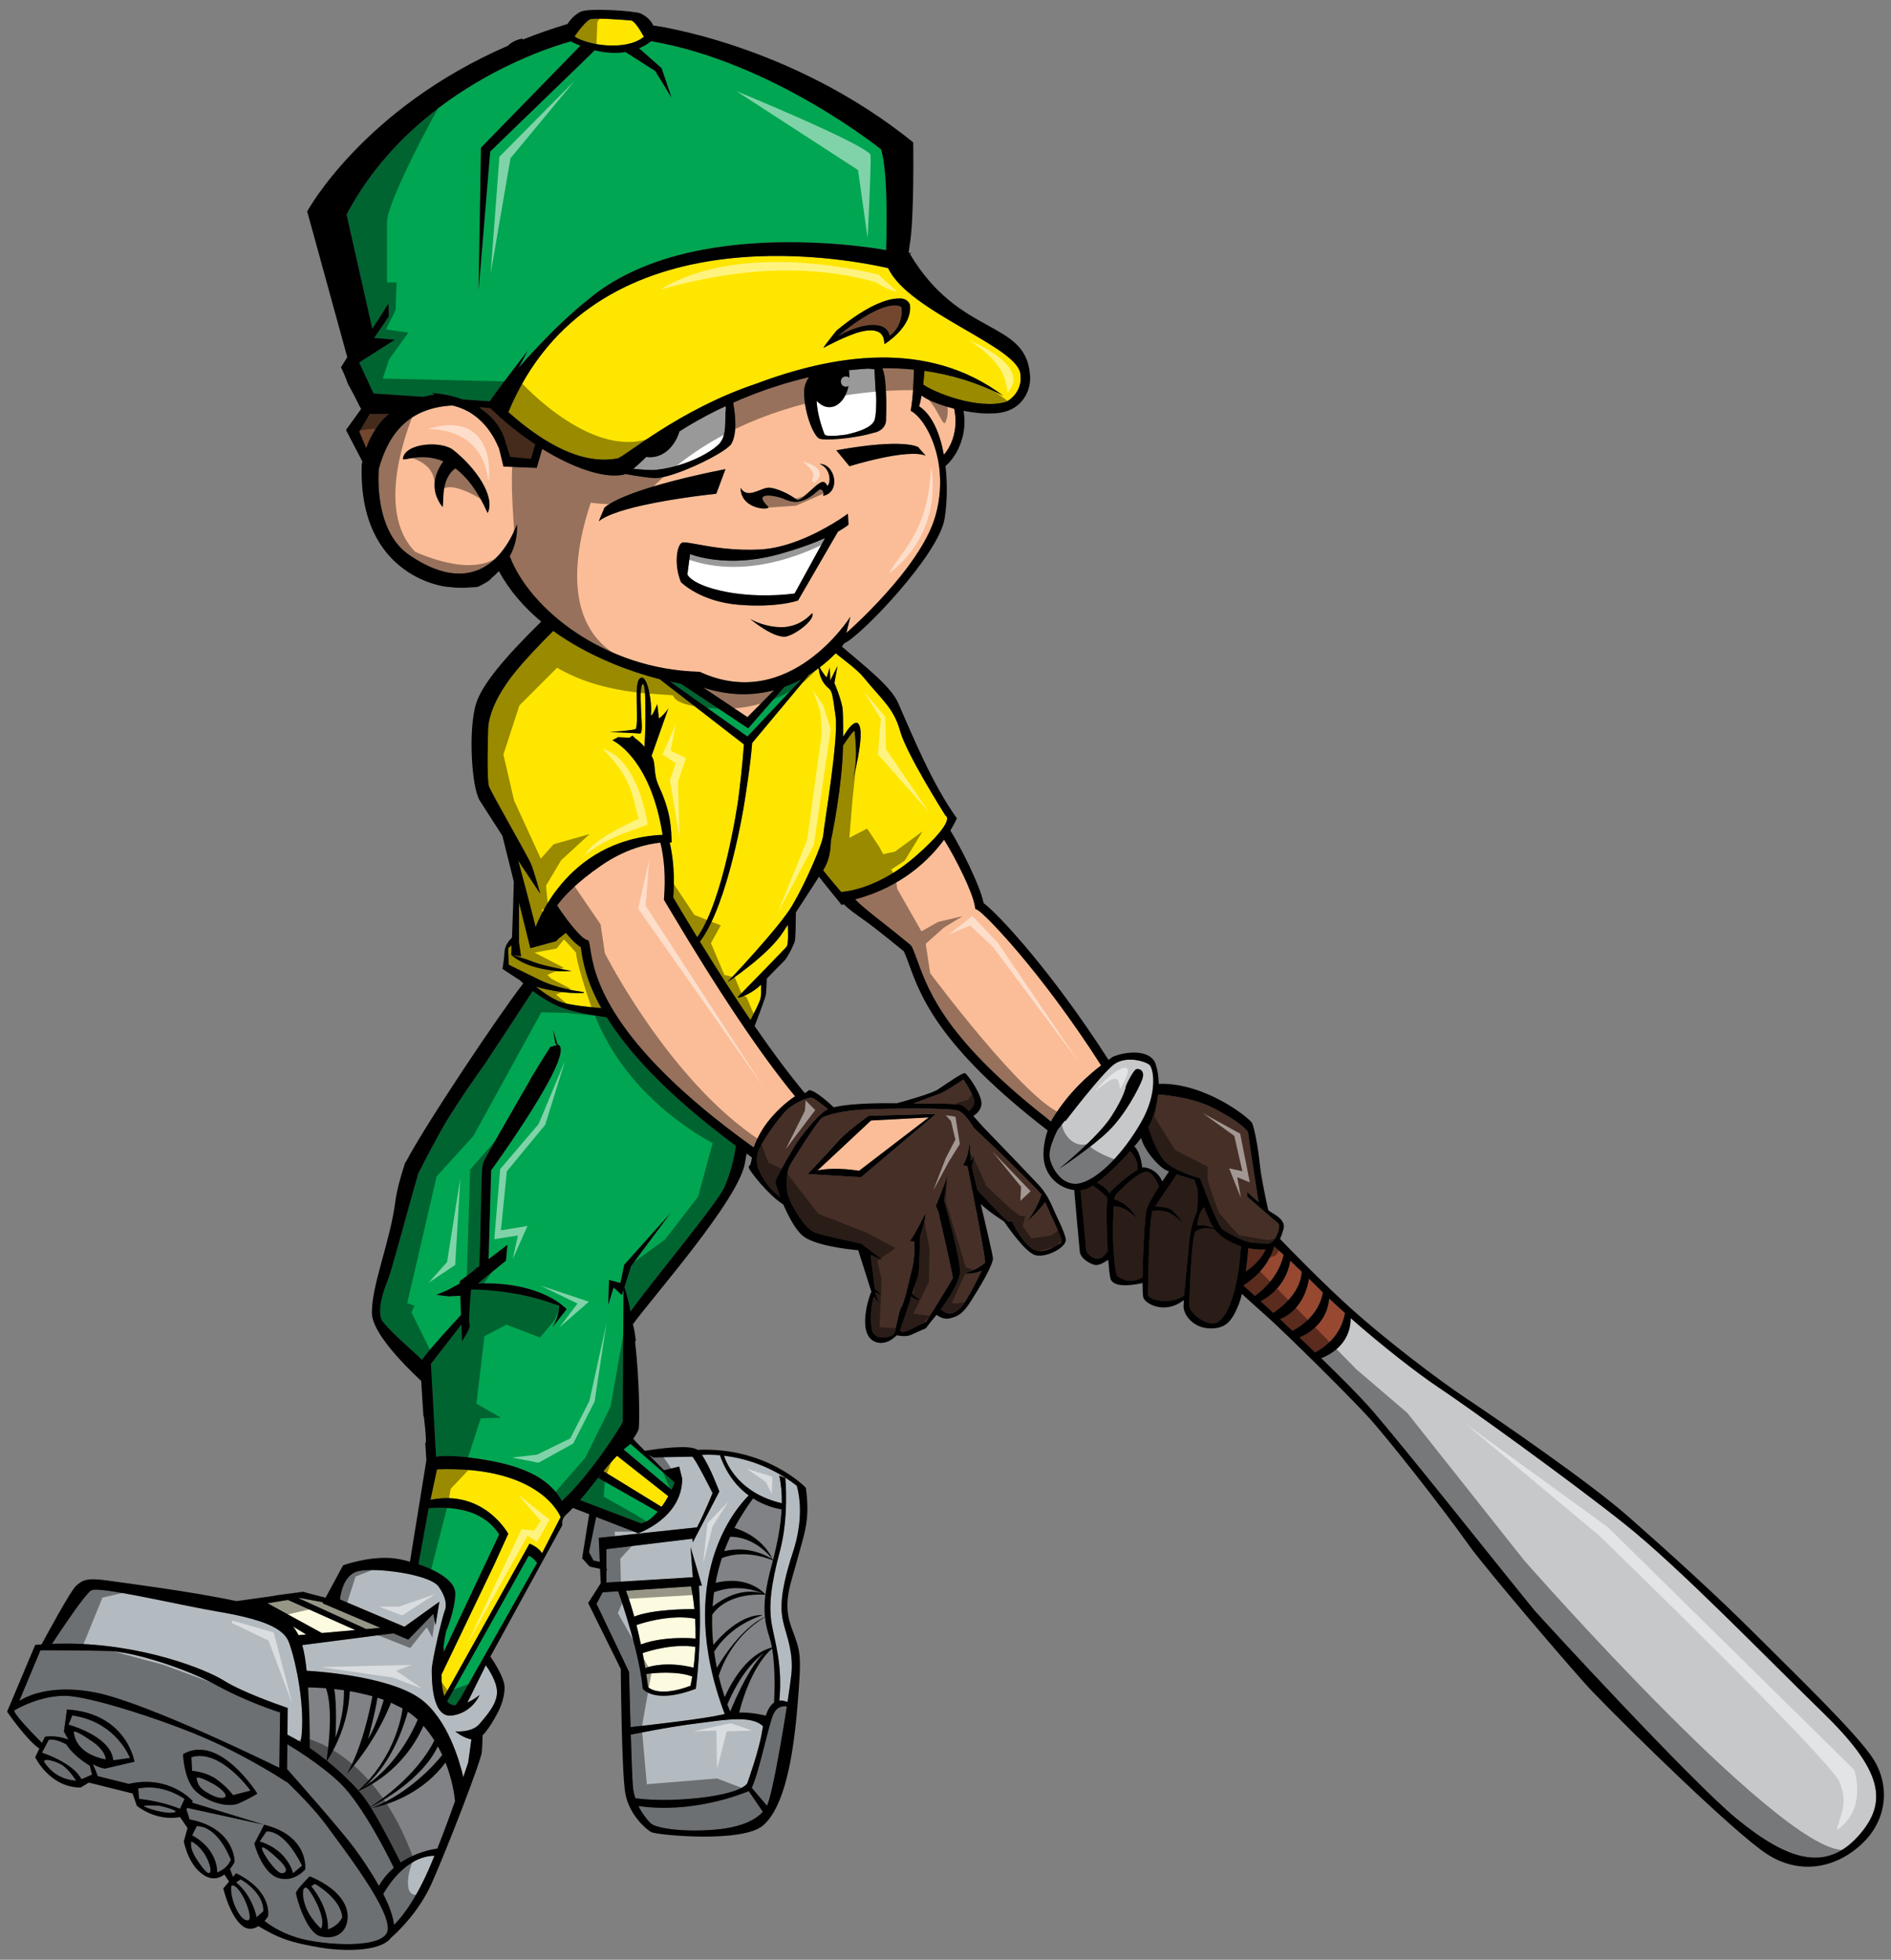 <?xml version="1.0" encoding="utf-8"?>
<!-- Generator: Adobe Illustrator 17.0.0, SVG Export Plug-In . SVG Version: 6.00 Build 0)  -->
<!DOCTYPE svg PUBLIC "-//W3C//DTD SVG 1.1//EN" "http://www.w3.org/Graphics/SVG/1.1/DTD/svg11.dtd">
<svg version="1.1" id="Layer_1" xmlns="http://www.w3.org/2000/svg" xmlns:xlink="http://www.w3.org/1999/xlink" x="0px" y="0px"
	 width="193px" height="200px" viewBox="0 0 193 200" style="enable-background:new 0 0 193 200;" xml:space="preserve">
<rect x="0" y="0" width="193" height="200" fill="#808080" stroke="none"/>
<path id="color10" style="fill:#73472E;" d="M38.13,42.254c0,0,0.624-0.006,1.559-0.016c-0.973,0.831-1.778,1.959-2.318,3.475
	l-0.695-1.657l1.074-1.818C37.925,42.238,38.086,42.24,38.13,42.254z M49.12,41.567c-0.079-0.009-0.144,0.012-0.207,0.032
	c2.197,1.419,2.635,3.31,2.663,3.435l0.487,1.582l2.128,0.209l0.432-1.476c-1.588-1.045-3.154-2.297-4.564-3.682
	C49.805,41.638,49.512,41.61,49.12,41.567z M92,31.363c0-0.003,0-0.006-0.002-0.01l-0.018,0.004
	c-0.009-0.02-0.088-0.104-0.313-0.151c-0.586-0.126-2.313-0.04-6.122,3.078c0.716-0.397,1.604-0.786,2.457-0.991
	c0.289-0.069,0.55-0.106,0.802-0.126c0.375-0.03,0.705-0.006,0.987,0.073c0.059,0.016,0.122,0.026,0.175,0.046
	c0.445,0.172,0.735,0.497,0.862,0.968c0.718-0.538,1-1.292,1.109-1.725C92.064,32.02,92.052,31.62,92,31.363z"/>
<path id="color9" style="fill:#FBBD97;" d="M86.791,62.935l-0.409,1.658c0,0,7.542-6.556,9.079-11.909
	c1.55-5.396-0.914-9.956-2.515-10.759c0.228-1.285,0.298-2.856,0.33-4.202c-1.078-0.111-2.152-0.158-3.221-0.148
	c0.203,0.521,0.274,1.051,0.311,1.587c0,0,0.149,1.401,0.069,3.516c0.092,1.246-1.216,1.499-1.23,1.476
	c-2.015,0.624-5.205,0.845-5.604,0.593c-0.615-0.307-1.641-2.918-1.521-5.05c0.073-0.467,0.249-0.861,0.487-1.205
	c-1.886,0.437-3.697,0.997-5.387,1.635c-0.238,0.09-0.476,0.184-0.711,0.277c-0.562,0.223-1.107,0.454-1.638,0.689
	c0.255,1.434,0.41,3.297-0.238,4.287c-0.228,0.254-0.675,0.574-1.241,0.916c-1.918,1.156-5.26,2.558-6.558,2.493
	c-0.808-0.04-1.894-0.228-2.974-0.414c-0.066,0.026-0.135,0.062-0.196,0.074c-1.978,0.4-5.119-0.684-8.283-2.638
	c-0.272,0.956-0.562,1.939-0.562,1.939l-3.395-0.138l-0.44-1.814c-0.167-0.324-1.284-3.623-4.779-4.417
	c-4.195,0.229-6.434,2.567-7.499,6.455c0,0-0.654,6.43,3.265,8.912c5.6,3.744,9.111,1.114,10.831-3.22
	c0.064,1.205-0.218,2.287-0.734,3.241c2.001,5.326,9.613,11.558,19.38,11.791C80.603,72.822,86.791,62.935,86.791,62.935z
	 M49.77,52.362c-1.034-2.331-2.184-3.737-3.299-4.571c-1.533,1.165-1.124,3.294-1.304,3.954c-1.491-1.904-0.607-3.719,0.083-4.663
	c-2.297-0.983-4.171,0.079-4.125-0.283c0.209-1.613,4.035-1.864,5.216-0.808C48.563,47.764,50.592,50.671,49.77,52.362z
	 M82.749,63.21c-0.346,0.516-1.132,1.146-1.896,1.517c-0.166,0.08-0.331,0.148-0.488,0.2c-1.252,0.402-3.806-1.763-3.806-1.763
	s0.809,0.489,1.99,0.721c0.422,0.083,0.889,0.135,1.387,0.118c0.294-0.01,0.561-0.059,0.813-0.122
	c1.372-0.342,2.13-1.312,2.13-1.312C82.996,62.719,82.923,62.951,82.749,63.21z M93.727,45.639c0,0,0.237,0.293,0.753,0.864
	c-1.87-0.77-7.782,1.079-7.782,1.079l-1.341-1.627C92.343,44.685,93.727,45.639,93.727,45.639z M78.361,49.774
	c0.773-0.058,2.274,0.667,2.934,1.213c0.629,0.333,2.373-2.355,2.93-1.705c0.115,0.089,0.175,0.196,0.199,0.315
	c0.409-0.273,0.396-1.804-0.782-2.255c1.598-0.019,2.223,2.873,0.373,3.262c0.092-0.379-0.051-0.648-0.288-0.654
	c-0.226-0.066-0.962,1.097-2.434,1.274c-0.634,0.004-1.226-0.274-1.396-0.354c-0.413-0.191-3.268-0.886-1.513,0.83
	c0.424,0.411-2.802,0.38-2.795-1.928C76.221,50.967,77.594,49.835,78.361,49.774z M62.541,52.444
	c-0.602,0.232-1.098,0.483-1.429,0.752c0.394-0.906,0.559-1.359,0.559-1.359s1.42-1.786,12.371-3.963l-0.938,2.519
	c0,0-4.081,0.408-7.57,1.192C64.426,51.833,63.38,52.12,62.541,52.444z M69.591,55.391c0.188-0.096,0.755,0.01,1.616,0.167
	c1.456,0.265,3.75,0.676,6.481,0.51c1.255-0.077,2.52-0.417,3.689-0.856c2.88-1.083,5.162-2.789,5.162-2.789l0.019,0.345
	l0.043,0.779c0,0-0.306,0.277-1.077,0.709l-3.735,6.441l-0.342,0.589c0,0-2.116,0.762-6.08,0.431
	c-3.961-0.332-5.873-2.317-5.873-2.317C68.763,57.601,69.086,55.65,69.591,55.391z M93.811,41.464
	c0.087-0.272,0.17-0.659,0.247-1.097c0.641,0.492,1.925,0.99,3.325,1.341c0.081,0.403,0.14,0.806,0.143,1.204
	c0.013,1.362-0.418,2.595-1.192,3.499C95.938,44.241,95.137,42.324,93.811,41.464z M79.014,70.434l-2.728,2.75l-4.524-3.021
	C74.524,71.068,76.965,70.987,79.014,70.434z M94.734,114.041l0.126-0.057l-7.184,5.502c0,0-2.388-0.439-4.239-0.032l5.46-5.102
	L94.734,114.041z M68.227,92.603c5.157,8.679,9.504,15.147,12.919,19.273c-0.885,0.59-1.971,1.534-2.874,2.727
	c-0.63,0.83-1.059,1.717-1.352,2.5C61.738,106.234,60.639,99.32,60.261,96.909c-0.047-0.299-0.085-0.532-0.133-0.699l-0.064-0.224
	l-0.218-0.084c-0.697-0.268-2.23-2.33-2.986-3.499c0.699-0.957,2.01-2.35,4.481-4.062c2.485-1.721,4.749-2.22,6.059-2.348
	c0.407,1.638,0.54,3.542,0.374,5.681l-0.012,0.149L68.227,92.603z M112.382,108.726c-1.268,0.975-3.354,2.775-4.99,5.503
	c-0.036,0.07-0.072,0.155-0.106,0.232c-10.656-8.255-12.472-13.188-13.618-16.322c-0.21-0.574-0.391-1.07-0.604-1.529l-0.124-0.162
	c-1.083-0.902-2.046-1.66-2.879-2.315c-1.215-0.955-2.176-1.71-2.78-2.352c4.777-1.261,7.61-4.083,9.075-6.085
	c1.167,1.858,2.94,5.366,3.146,6.813l0.055,0.255l0.226,0.109C100.424,93.183,106.109,98.932,112.382,108.726z"/>
<path id="color8" style="fill:#C7C8CA;" d="M117.319,108.676c-0.395-0.354-2.369-0.988-3.635-0.04
	c-1.262,0.949-4.935,5.768-4.935,5.768l-0.063-0.042l-0.77,0.979c-0.327,0.663-0.932,2.027-0.787,2.814
	c0.197,1.065,1.342,3.119,3.238,2.567c1.897-0.553,4.305-3.081,6.082-6.161C118.228,111.479,117.715,109.03,117.319,108.676z
	 M113.133,115.43c-1.697,1.66-5.054,3.87-5.054,3.87s3.945-3.198,5.33-5.331c1.379-2.134,1.499-3.081,1.499-3.081
	c0-0.157,0.792-1.697,1.066-1.777c0.278-0.078,0.95,0.119,0.594,1.066C116.213,111.125,114.832,113.771,113.133,115.43z
	 M119.019,119.418c0.086,0.042,0.188,0.086,0.302,0.13c-0.13,0.191-0.393,0.571-0.692,1.03c-0.453-1.036-1.361-1.436-1.939-1.436
	c-0.033,0-0.068,0.005-0.109,0.017c-0.063-0.534-0.261-1.643-0.813-2.165c0.258-0.301,0.494-0.595,0.705-0.871
	C116.796,117.426,118.257,119.055,119.019,119.418z M189.604,187.436c-3.264,3.581-7.107,2.477-12.375-1.842
	c-4.646-3.81-20.226-20.765-20.642-21.273c-4.001-4.896-13.112-16.428-16.585-20.431c-1.189-1.368-3.127-3.313-5.162-5.283
	c0.708-0.264,3.007-1.324,3.012-4.088c3.13,2.756,6.751,5.594,8.943,7.056c3,1.997,13.32,9.423,18.954,13.899
	c5.633,4.477,14.27,13.427,20.272,19.273C192.024,180.592,192.868,183.857,189.604,187.436z"/>
<path id="color7" style="fill:#974831;" d="M137.267,133.999c-0.148,0.89-0.73,2.809-3.043,4.017
	c-0.535-0.516-1.073-1.024-1.602-1.523c0.832-0.346,2.823-1.428,3.04-3.967C136.17,133.006,136.707,133.497,137.267,133.999z
	 M135.011,131.893c-0.113-0.109-0.223-0.218-0.329-0.325c-0.384-0.384-0.741-0.739-1.079-1.066c-0.49,2.875-2.237,3.841-2.968,4.124
	c0.411,0.382,0.84,0.781,1.276,1.194C134.305,134.532,134.876,132.741,135.011,131.893z M132.843,129.768
	c-0.432-0.42-0.816-0.783-1.152-1.094c-0.426,2.621-2.404,3.812-3.028,4.122c0.391,0.361,0.825,0.764,1.288,1.194
	C132.577,132.217,132.837,130.363,132.843,129.768z M131.009,128.053c-0.459-0.416-0.777-0.688-0.964-0.842
	c-0.612,2.193-2.352,3.472-3.11,3.943c-0.005,0.018-0.008,0.036-0.012,0.053c0.251,0.227,0.646,0.59,1.154,1.054
	C130.157,130.737,130.808,128.975,131.009,128.053z M129.173,127.488c-0.136,0.017-0.281,0.024-0.44,0.024
	c-0.41,0-0.863-0.044-1.327-0.14c-0.038,0.455-0.122,1.383-0.258,2.391C128.507,128.836,129,127.935,129.173,127.488z"/>
<path id="color6" style="fill:#462F26;" d="M98.108,112.771c-0.422-0.153-2.562-0.149-4.862-0.159
	c0.888-0.335,2.167-0.819,2.579-0.957c0.651-0.215,2.505-1.489,2.505-1.489s1.107,1.624,1.108,2.274
	c-0.001,0.394-0.308,0.744-0.552,0.959C98.575,113.082,98.297,112.837,98.108,112.771z M117.241,119.617
	c-0.711-0.356-2.607,1.539-3.08,2.017c-0.246,0.242-0.365,0.353-0.433,0.775c0.418,0.085,1.436,0.451,2.407,2.026
	c0,0-1.275-1.423-2.471-1.314c-0.021,0.391-0.037,0.913-0.057,1.629c-0.08,2.685,0.236,5.371,0.434,5.49
	c0.187,0.114,1.225,0.935,2.576,0.113c0.021-2.455,0.206-6.265,0.426-6.984c0.152-0.497,0.711-1.436,1.246-2.273
	C118.129,120.678,117.758,119.877,117.241,119.617z M115.36,117.464c-1.078,1.213-2.378,2.479-3.407,3.242
	c0.372,0.169,1.062,0.546,1.25,1.081c0.467-0.592,1.991-1.885,2.905-2.413C116.194,118.496,115.599,117.73,115.36,117.464z
	 M113.018,122.269c-0.165-0.239-0.922-0.935-1.477-1.276c-0.317,0.205-0.598,0.348-0.815,0.4c-0.146,0.036-0.295,0.059-0.444,0.069
	c0.118,1.224,0.563,5.745,0.563,6.052c0,0.356,0.553,0.912,1.143,0.948c0.461,0.033,0.898-0.51,1.068-0.753
	C112.937,125.679,112.895,123.191,113.018,122.269z M108.328,126.402c0.038,0.153,0.016,0.486-0.19,0.537
	c-0.202,0.051-1.738,1.298-2.874,0.441c-1.136-0.858-1.975-2.711-1.975-2.711l-0.4-0.006c-0.843-0.701-2.807-2.863-3.134-3.228
	c-0.325-1.357-0.569-2.367-0.569-2.367l0.319-1.328c0,0-0.396,1.021-0.446,0.6c-0.051-0.419-0.061-2.427-0.061-2.427
	s-0.005,1.955-0.718,3l0.458,0.104c0,0,0.184,0.923,0.44,2.201l-0.061-0.016l0.097,0.202c0.554,2.818,1.392,7.167,1.322,7.474
	c-1.036,0.856-2.122,1.069-2.122,1.069c0.624,0.125,1.344-0.089,1.779-0.258c-0.596,1.252-1.785,3.486-2.195,3.835
	c-0.489,0.415-1.104,0.864-1.992,0.108c0.846-1.14,1.972-2.864,1.975-3.901c0-1.523-1.637-7.247-1.637-7.247l0.337-2.362
	l-1.167,2.95l0.266,0.638c0,0,1.524,6.569,1.457,6.748c-0.063,0.177-2.7,4.413-2.7,4.413s-1.061,0.536-1.495,0.75
	c-0.386,0.193-0.923,0.464-1.2,0.183c0.216-0.608,0.881-2.514,1-2.954c0.034-0.127,0.094-0.318,0.165-0.547
	c0.497,0.448,0.985,0.372,0.985,0.372c-0.372-0.145-0.699-0.445-0.894-0.652c0.219-0.68,0.5-1.515,0.604-1.827
	c0.153-0.473,0.195-4.012,0.195-4.012s0.654-1.951,0.554-2.359c0,0-1.382,2.73-1.587,2.782c-0.203,0.05,0.459,0.103,0.459,0.103
	s0.048,1.725-0.208,2.655c-0.258,0.933-0.732,3.383-1.118,4.021s-0.515,2.516-0.822,2.808c-0.308,0.293-1.994,0.711-2.208-0.592
	c-0.188-1.135-0.036-2.399,0.22-3.295l0.564,0.77l-0.382-0.977l-0.031-0.231c0.235,0.104,0.586,0.275,0.771,0.469
	c0,0-0.382-0.505-0.809-0.763l-0.451-3.521l0.283,0.132l1.035,0.448l-1.403-1.064l-0.868-0.652c0,0-3.779-0.798-4.673-1.117
	c-0.894-0.32-2.001-1.946-2.625-3.364c-0.623-1.42-0.176-3.104,0.005-3.477c0.181-0.37,2.868-4.617,3.29-4.884
	c0.421-0.268,2.146-0.752,4.293-0.85c2.145-0.098,8.951-0.215,9.69,0.146c0.74,0.357,1.519,1.739,1.519,1.739
	s2.751,2.572,3.696,3.53c0.808,0.821,2.637,2.57,3.201,3.26c-0.098,0.328-0.487,1.479-1.521,2.835c0,0,1.276-1.177,1.902-2.062
	C107.157,123.803,108.298,126.28,108.328,126.402z M95.516,113.686l-0.242,0.007h-0.031l-6.571,0.174c0,0-2.173,1.517-3.147,2.626
	c-0.972,1.108-3.083,3.315-3.083,3.315l5.453,0.328L95.516,113.686z M81.36,116.552c0,0,1.969-2.77,3.032-3.304
	c0.032-0.018,0.072-0.033,0.109-0.051c-0.333-0.283-1.27-1.06-1.604-1.15c-0.409-0.118-1.673,0.469-2.44,1.094
	c-0.768,0.623-2.829,3.469-3.109,4.516c-0.282,1.047-0.003,1.735,0.71,2.858c0.543,0.855,1.261,1.416,1.574,1.636
	c-0.271-0.699-0.448-1.255-0.488-1.414C79.03,120.275,81.36,116.552,81.36,116.552z M130.47,124.871
	c-0.236-0.197-3.16-2.729-3.16-2.729l-0.038-0.509c0,0,0.578,0.517,1.174,1.033c-0.112-0.718-1.056-6.777-1.056-7.038
	c0-0.278-1.105-1.305-3.593-2.568c-2.028-1.028-4.683-1.297-5.598-1.362c-0.133,1.192-0.482,2.389-0.998,3.337
	c0,0-0.003,0.002-0.003,0.005c0.367,1.135,1.069,2.997,1.897,3.668c1.225,0.985,3.397,1.539,3.397,1.539s0.443,1.231,0.953,2.502
	c0.103-0.067,0.079-0.025,0.017,0.042c0.497,1.228,1.051,2.477,1.32,2.67c0.554,0.395,2.29,1.381,3.238,1.381
	c0.947,0,1.54,0.32,1.975-0.271C130.432,125.978,130.706,125.066,130.47,124.871z M123.872,125.337
	c-0.086-0.124-0.166-0.256-0.234-0.389c-0.26-0.521-0.519-1.14-0.759-1.748c-0.66,0.716-0.664,1.865-0.664,1.865
	C122.917,124.992,123.52,125.187,123.872,125.337z M123.944,125.441c-1.151-0.26-1.556-0.002-1.925,0.259
	c-0.396,0.274-0.633,6.714-0.633,7.503c0,0.791,1.541,1.932,2.448,1.854c0.908-0.076,1.62-1.342,2.174-3.432
	c0.433-1.646,0.601-3.652,0.65-4.439C125.601,126.853,124.572,126.279,123.944,125.441z M122.228,121.401
	c-0.203-0.594-0.326-0.995-0.326-0.995s-0.933-0.271-1.796-0.566c-0.361,0.543-1.642,2.458-2.222,3.289
	c0.334,0,1.234,0.031,1.646,0.318c0.515,0.353,1.343,1.539,1.343,1.539s-1.026-1.145-1.896-1.344
	c-0.512-0.117-1.021-0.094-1.356-0.059c-0.42,1.45-0.423,8.253-0.459,8.511c-0.04,0.279,0.633,0.67,1.856,0.67
	c0.887,0,1.548-0.351,1.841-0.546c0.118-1.467,0.37-3.839,0.489-5.258c0.157-1.896,0.63-2.844,0.789-3.278
	C122.255,123.365,122.243,122.07,122.228,121.401z"/>
<path id="color5" style="fill:#FFE600;" d="M58.651,3.722c0.271-0.473,1.277-1.719,1.636-1.777c0.784-0.125,3.464,0.09,4.107,0.146
	c0.474,0.041,1.315,1.662,1.315,1.662C63.95,5.231,59.94,4.633,58.651,3.722z M102.7,41.012c-2.907,0.833-7.363-0.957-8.479-1.775
	c0.055-0.462,0.1-0.937,0.129-1.392c2.715,0.386,5.43,1.191,8.054,2.551c-7.807-5.878-17.516-4.135-25.249-1.228
	c-7.876,2.635-13.404,7.473-14.133,7.615c-4.174,0.813-8.518-2.393-11.14-4.726c8.579-20.612,34.187-15.722,38.764-14.693
	c2.112,4.539,13.56,8.083,13.503,10.94C104.295,39.37,103.727,40.428,102.7,41.012z M92.876,31.139
	c-0.014-0.13-0.271-0.751-1.175-0.678c-0.88,0-2.917,0.458-6.305,3.261c0.068-0.101-1.291,1.593-1.367,1.786
	c0,0,2.436-1.326,3.873-1.665c2.229-0.527,2.301,0.729,2.336,1.023l0.034,0.253C90.272,35.119,93.126,33.405,92.876,31.139z
	 M75.927,75.969l-8.6-6.658c-3.099-0.791-7.28-2.334-10.859-4.923c-1.317,1.309-2.697,2.747-3.793,4.077
	c-2.948,3.582-2.861,5.848-2.861,6.164s-0.161,4.97,0.102,5.655c0.264,0.686,3.95,7.111,4.266,7.849
	c0.316,0.738,0.948,3.054,0.948,3.054l-1.897-2.843c0,0-0.129-0.204-0.345-0.538c0.482,1.806,1.768,6.633,1.768,6.805
	c0,0.209,2.854-8.932,12.971-9.413c-1.246-7.948-5.125-9.649-5.125-9.649l0.579-0.315l1.16,0.052l0.315-0.212l0.316,0.317
	c0,0,0.343,0.185,0.905,0.825c0.027-0.424,0.094-1.584,0.094-2.88c0-1.632,0.013-3.811-0.303-3.495
	c-0.315,0.315-0.118,2.705-0.118,3.075c0,0.369,0.211,2.002-0.158,1.948c-0.368-0.052-3.055-0.157-3.055-0.157
	s2.422-0.157,2.633-0.316c0.21-0.157,0.118-1.968,0.118-2.758s-0.104-2.476,0.526-2.476c0.632,0,1.04,2.706,0.936,3.602
	c-0.106,0.895,0.632-0.896,0.632-0.896s0.157,1.264,0.157,1.421c0,0.156,0.869-0.712,0.994-1.04
	c-0.126,0.346-1.462,4.129-1.734,4.903c0.492,0.711,0.119,1.72,0.737,3.063c1.297,2.818,1.242,4.338,1.324,5.766
	c-0.025-0.006-0.098-0.015-0.212-0.019c0.386,1.655,0.52,3.541,0.367,5.642l0.315,0.527c0.734,1.234,1.443,2.408,2.127,3.524
	c2.682-3.707,4.141-13.725,4.155-13.829C75.473,80.705,75.79,77.97,75.927,75.969z M59.336,97.053
	c0.171,1.085,0.484,3.053,2.039,5.833c-1.054-0.073-3.229-0.321-4.035-0.589c-0.962-0.323-2.045-1.125-2.646-1.611
	c0.793,0.247,1.661,0.424,2.7,0.557c1.038,0.136,1.794,0.119,2.211,0.09c-0.016-0.028-0.032-0.055-0.042-0.087
	c-0.847-0.113-2.856-0.446-4.435-1.214c-2.054-1-3.213-1.58-3.213-1.58l-0.052-1.685c0,0,0.194-0.194,0.354-0.278
	c-0.024,0.588-0.039,0.961-0.039,0.961l1.001,0.159l-0.211-1.423V92.11l1.159,4.657l2.669-0.725
	c0.017-0.038,0.028-0.076,0.058-0.111c0.048-0.061,0.521-0.426,0.893-0.731c0.515,0.618,1.06,1.183,1.524,1.459
	C59.293,96.769,59.312,96.9,59.336,97.053z M58.34,99.086c0,0-2.632-0.423-3.843-0.897c-1.211-0.474-2.317-0.738-2.317-0.738
	c1.476,1.317,3.793,1.527,4.477,1.633C57.34,99.188,58.34,99.086,58.34,99.086z M96.501,83.243c0,0-4.004-6.319-4.634-8.637
	c-0.633-2.316-1.878-3.209-3.724-5.473c-0.632-0.776-1.782-1.603-2.853-2.459c-0.408,0.42-0.95,0.921-1.62,1.432
	c0.261,0.56,0.7,1.023,0.7,1.023l0.316-1.001l0.053,1.316l0.737-1.475l-0.316,1.739c0,0,0.545,1.21,0.809,2.421
	c0.072,0.338,0.093,1.519,0.08,3.058c1.454-2.414,2.023-1.517,1.709,0.891c-0.217,1.652-0.553,2.937-0.747,3.586
	c0.636-2.243,0.222-4.615,0.222-5.008c0-0.341-0.867,0.944-1.194,1.443c-0.058,3.98-1.12,9.223-1.227,9.644
	c-0.062,0.252,0.092,1.665-0.803,3.077c0.351,0.436,1.035,1.28,1.841,2.206c0.592-0.037,3.93-0.391,7.701-3.734
	C97.711,83.606,96.501,83.243,96.501,83.243z M80.862,92.403c1.368-2.317,3.11-6.342,3.161-7.184
	c0.055-0.843,1.578-9.772,1.261-12.088c-0.314-2.318-0.366-2.605-0.715-2.893c-0.791-0.656-0.97-1.551-1.007-2.051
	c-0.303,0.227-0.631,0.453-0.983,0.674l-5.811,6.965c-0.181,2.394-0.729,5.664-0.808,6.205c-0.016,0.108-1.628,10.269-4.528,14.067
	c1.906,3.095,3.625,5.748,5.166,8.007c0.37-0.726,0.896-1.782,0.998-2.119c0.105-0.355,0.093-1.068,0.073-1.495
	c-0.77,0.8-2.264,1.47-2.385,1.272c1.105-1.13,4.773-4.881,4.997-5.149c0.2-0.239,0.157-1.59,0.126-2.237
	c-0.184,0.283-0.351,0.539-0.495,0.763c-1.523,2.365-5.667,5.093-5.685,5.105v-0.001C74.243,100.23,79.495,94.715,80.862,92.403z
	 M44.599,149.949l-0.666,3.115c5.462-1.111,7.938,3.459,7.941,3.464l-1.492,3.277l-5.33,11.111c0.009,0.735,0.078,1.455,0.256,2.064
	c0,0.002,0,0.002,0,0.003l0.051,0.1l8.686-15.551c0.717,0.296,1.087,0.682,1.279,0.975l1.893-3.683v-0.001
	C57.212,154.811,55.269,149.562,44.599,149.949z M61.586,150.139l5.944,3.648c0.264-0.362,0.489-0.741,0.678-1.093l-5.233-4.123
	C62.485,149.066,62.028,149.595,61.586,150.139z"/>
<path id="color4" style="fill:#808285;" d="M37.812,184.404L37.812,184.404c-0.259-0.415-0.5-0.777-0.711-1.048
	c-0.14-0.183-0.305-0.382-0.49-0.592c0.744-0.299,4.542-2.024,6.607-6.644l0.001,0.002v-0.002c0.423,0.487,0.791,0.992,1.11,1.501
	C43.798,178.711,42.088,181.569,37.812,184.404z M33.269,172.292c-0.825-0.063-1.475-0.081-1.829-0.085v0.001
	c0.159,2.335,0.177,4.623,0.173,5.76c0,0.161-0.001,0.301-0.002,0.412v0.001c0.592,0.406,1.17,0.839,1.719,1.282
	c0.243-1.722,0.335-3.082,0.341-4.149C33.678,173.734,33.445,172.768,33.269,172.292z M45.468,179.877
	c-0.541,0.731-1.144,1.352-1.764,1.877c-2.665,2.25-5.675,2.75-5.743,2.761c3.838-1.538,6.402-4.447,7.178-5.405
	c-0.138-0.296-0.287-0.593-0.453-0.89c-1.6,3.4-5.924,5.734-6.858,6.206c0,0,0.001,0.002,0.002,0.002c-0.001,0-0.002,0-0.002,0
	c0.34,0.547,0.705,1.184,1.065,1.833c0.896,1.618,1.743,3.304,2.001,3.822c1.513-1.029,3.113-1.342,3.746-1.43
	c0.262-0.663,0.521-1.345,0.776-2.023c0.363-0.972,0.714-1.935,1.025-2.816c-0.068-0.688-0.284-2.203-0.971-3.938
	C45.47,179.876,45.469,179.877,45.468,179.877z M40.898,176.83c-0.07,0.174-0.14,0.349-0.211,0.517
	c-0.042,0.097-0.085,0.188-0.128,0.283c-0.071,0.159-0.144,0.316-0.217,0.467c-0.043,0.087-0.087,0.173-0.13,0.258
	c-0.075,0.146-0.15,0.291-0.226,0.431c-0.043,0.077-0.085,0.153-0.128,0.229c-0.077,0.136-0.155,0.268-0.233,0.396
	c-0.041,0.066-0.081,0.134-0.122,0.197c-0.082,0.129-0.162,0.252-0.243,0.371c-0.036,0.055-0.074,0.111-0.11,0.166
	c-0.085,0.12-0.169,0.236-0.252,0.348c-0.033,0.043-0.066,0.088-0.098,0.131c-0.09,0.115-0.178,0.225-0.265,0.33
	c-0.025,0.029-0.052,0.064-0.077,0.095c-0.099,0.117-0.195,0.227-0.29,0.331c-0.012,0.013-0.024,0.027-0.036,0.04
	c-0.215,0.235-0.417,0.433-0.602,0.602c-0.034,0.03-0.064,0.058-0.098,0.085c-0.053,0.049-0.107,0.096-0.157,0.139
	c-0.048,0.038-0.091,0.073-0.133,0.107c-0.03,0.023-0.062,0.049-0.089,0.071c-0.053,0.04-0.101,0.077-0.148,0.11
	c-0.007,0.006-0.014,0.011-0.021,0.017c0.001-0.001,0.002-0.001,0.003-0.002c3.43-2.171,5.193-5.74,5.744-7.053
	c-0.307-0.294-0.646-0.562-1.01-0.804c-0.093,0.33-0.19,0.648-0.292,0.954c-0.031,0.094-0.064,0.182-0.095,0.272
	c-0.071,0.209-0.143,0.415-0.218,0.611C40.979,176.633,40.939,176.729,40.898,176.83z M34.238,177.317
	c0.776-1.938,0.877-3.872,0.872-4.819c-0.348-0.051-0.684-0.093-1.003-0.127C34.434,173.997,34.238,177.317,34.238,177.317z
	 M41.094,174.358C41.094,174.358,41.093,174.358,41.094,174.358c-0.189-0.11-0.396-0.198-0.594-0.296
	c-0.196-0.097-0.385-0.205-0.589-0.293c-1.655,4.174-4.466,7.215-4.508,7.26c1.471-2.547,2.277-6.163,2.606-7.925
	c-0.136-0.039-0.271-0.068-0.405-0.102c-0.644-0.166-1.285-0.308-1.901-0.412c-0.16,3.695-1.962,6.562-2.328,7.111
	c0,0,0.001,0,0.001,0.001c0.69,0.56,1.328,1.127,1.896,1.673c0.497,0.479,0.943,0.939,1.306,1.35h0.001
	C40.141,179.492,40.937,175.458,41.094,174.358z M38.354,175.849c0.355-0.881,0.643-1.788,0.813-2.375
	c-0.214-0.076-0.429-0.148-0.646-0.219c-0.21,1.502-0.955,4.219-0.955,4.219C37.853,177.01,38.119,176.437,38.354,175.849z
	 M74.235,173.947c0.111,0.289,0.21,0.527,0.288,0.715c1.517-3.635,2.698-5.264,3.467-5.989
	C77.022,169.39,75.52,170.907,74.235,173.947z M77.776,168.531c0.302-0.159,0.615-0.289,0.946-0.379
	c0.021-0.01,0.042-0.017,0.063-0.023c0-0.002,0-0.002,0-0.002c0-0.005-0.002-0.008-0.002-0.014
	c-0.066-0.357-0.146-0.698-0.245-1.001c-0.006-0.01-0.007-0.025-0.009-0.034c-0.237-0.709-0.386-1.374-0.455-2.047
	c-0.407,0.243-0.781,0.505-1.125,0.777c-2.409,1.91-3.339,4.387-3.601,5.232c0.196,0.829,0.416,1.554,0.617,2.156
	c0.002-0.001,0.002-0.003,0.002-0.005c0,0,0.003,0.002,0.003,0.003C74.395,172.219,75.684,169.646,77.776,168.531z M75.444,174.771
	c1.286-0.023,2.343,0.223,2.712,0.319c0.195-0.585,0.462-1.074,0.844-1.339c0.019-0.32,0.061-1.171,0.052-2.205
	c-0.008-1.033-0.068-2.251-0.247-3.306C76.604,170.141,75.562,174.275,75.444,174.771z M78.07,165.018
	c-0.074-0.729-0.053-1.465,0.052-2.275c-3.331-0.166-4.865,1.205-5.434,2.042c-0.033,1.078,0.016,2.111,0.116,3.074
	c0.18-0.211,0.354-0.408,0.528-0.592c2.078-2.198,3.711-2.436,4.281-2.444c0.141-0.001,0.217,0.012,0.217,0.012
	c-2.985,0.993-4.417,2.873-4.942,3.73c0.076,0.578,0.171,1.125,0.275,1.642C75.524,166.242,77.665,165.189,78.07,165.018z
	 M76.858,152.921c-0.304,0.406-0.576,0.813-0.841,1.219c-0.387,0.597-0.749,1.192-1.056,1.789c0.76,0.241,1.383,0.559,1.889,0.902
	c1.507,1.022,1.978,2.255,1.985,2.272c-1.696-2.046-3.523-2.281-4.315-2.272c-0.225,0.492-0.426,0.982-0.603,1.468v0.002
	c2.463-0.579,4.347,0.445,4.987,0.867c0.447-1.739,0.78-3.469,0.868-5.129v-0.001C79.247,153.956,78.085,153.697,76.858,152.921z
	 M78.02,162.69c-0.033-0.014-0.071-0.029-0.117-0.046c-2.275-0.98-4.223-0.458-5.023-0.148c-0.067,0.493-0.118,0.982-0.148,1.46
	c0.166-0.132,0.333-0.253,0.495-0.364C75.665,161.92,77.539,162.496,78.02,162.69z M74.189,161.35
	c2.506-0.191,3.78,1.195,3.935,1.377v-0.001l0.001,0.001c0.113-0.885,0.329-1.856,0.634-3c0.044-0.164,0.088-0.326,0.128-0.49
	c-1.258-0.493-2.338-0.639-3.214-0.616c-0.877,0.021-1.553,0.21-1.998,0.391c-0.274,0.852-0.487,1.694-0.641,2.524
	c0.003,0,0.003,0,0.003,0C73.447,161.436,73.83,161.377,74.189,161.35z"/>
<path id="color3" style="fill:#FCFADF;" d="M38.826,166.125l0.002,0.001l-1.326,0.119l-0.119,0.011h-0.001l-6.919-3.158l0.021-0.004
	l0.118-0.019l2.377,0.44h0.001l-0.057,0.103L38.826,166.125z M29.382,163.276l-2.083,0.342l5.555,3.041l3.408-0.304h-0.003
	L29.382,163.276z M70.53,161.892l-6.642,0.449c0.317,0.841,0.598,1.738,0.845,2.636c1.865-0.74,5.373-0.766,6.136-0.764
	C70.76,163.083,70.609,162.266,70.53,161.892z M30.469,166.874l0.783-0.07l-1.354-0.82C30.12,166.253,30.31,166.549,30.469,166.874z
	 M65.589,168.705c0.105,0.558,0.195,1.072,0.271,1.526c0.729-0.261,1.503-0.357,2.224-0.367c1.198-0.017,2.249,0.21,2.701,0.325
	c0.094-0.738,0.153-1.446,0.183-2.122C68.728,167.727,66.313,168.458,65.589,168.705z M70.993,167.218
	c0.011-0.73-0.01-1.41-0.047-2.024c-0.617-0.116-1.252-0.148-1.869-0.131c-0.232,0.007-0.46,0.021-0.685,0.041
	c-1.57,0.141-2.928,0.564-3.432,0.738c0.171,0.681,0.32,1.346,0.451,1.98c1.354-0.51,2.915-0.642,4.07-0.653
	C70.177,167.159,70.725,167.194,70.993,167.218z M65.956,170.834c0.127,0.836,0.188,1.355,0.188,1.355
	c1.394,1.084,4.334-0.155,4.334-0.155c0.065-0.318,0.123-0.632,0.175-0.94C69.104,170.501,66.751,170.731,65.956,170.834z"/>
<path id="color2" style="fill:#B4BBC0;" d="M11.56,179.641c-0.179-1.896-2.762-3.02-3.963-3.443
	c-0.171-0.061-0.314-0.106-0.419-0.139c-0.118-0.037-0.186-0.055-0.186-0.055l0.386-0.93c3.946,0.545,5.501,3.477,5.819,4.183
	c0.023,0.047,0.038,0.084,0.048,0.109c0.012,0.027,0.017,0.041,0.017,0.041L11.56,179.641z M16.28,184.285
	c0,0-0.483-0.029-0.922-0.034c-0.264-0.003-0.51,0.006-0.626,0.034c-0.271,0.066,1.415,0.669,2.514,0.716
	c0.157,0.006,0.303,0.001,0.429-0.018C18.68,184.827,16.28,184.285,16.28,184.285z M9.392,177.705
	c-1.287-0.88-1.803-1.108-1.86-0.943c-0.008,0.022-0.007,0.055,0.003,0.093c0.077,0.308,0.232,2.09,3.251,2.71
	c0,0,0.002-0.014,0.001-0.038C10.78,179.35,10.678,178.585,9.392,177.705z M14.462,182.464c-0.116,0.017-0.229,0.016-0.35,0.041
	l0.078,1.083c0,0,0.115,0.01,0.296,0.031c0.024,0.002,0.036,0.003,0.063,0.006c0.008,0.001,0.018,0.004,0.025,0.005
	c0.547,0.066,1.618,0.238,2.803,0.612c0.327,0.103,0.657,0.217,0.992,0.354l0.464-1.008
	C18.834,183.588,16.859,182.133,14.462,182.464z M19.531,187.923c0,0-0.232,0.62,0.465,1.704c0.696,1.083,1.315,1.857,1.47,1.392
	C21.621,190.555,20.926,188.62,19.531,187.923z M6.37,172.427c0.989-0.028,2.151,0.054,3.485,0.324
	c5.34,1.085,18.654,7.663,18.654,7.663l0.078-5.65c0,0-3.251-1.005-6.503-2.784c-0.971-0.534-2.123-1.051-3.322-1.517
	c-2.765-1.077-5.783-1.88-7.487-1.962c-0.033-0.001-0.071-0.006-0.104-0.007c-0.175-0.005-0.367-0.011-0.563-0.016
	c-2.33-0.057-5.958-0.061-6.427-0.061c-0.032,0-0.052,0-0.052,0H4.128l-2.168,5.185l0.002-0.001
	C1.975,173.592,3.41,172.514,6.37,172.427z M29.299,180.538c1.095,1.234,5.522,6.254,6.875,8.082c0.686,0.925,1.672,2.363,2.5,3.848
	c0.428-0.754,0.956-1.359,1.521-1.848c-0.36-0.755-1.099-2.214-1.999-3.769c-1.053-1.816-2.328-3.767-3.492-4.889
	c-1.929-1.86-4.775-3.598-5.379-3.957L29.299,180.538z M6.296,180.104c-0.678-0.406-1.83-0.694-1.795-0.347
	c0.004,0.05,0.033,0.113,0.092,0.19c0.465,0.621,1.316,1.628,3.174,1.782C7.767,181.73,7.069,180.569,6.296,180.104z
	 M20.374,186.381c-0.004,0-0.008-0.001-0.011-0.001c-0.024-0.004-0.044-0.005-0.064-0.006c-0.055-0.005-0.104-0.007-0.14-0.006
	c-0.057,0.001-0.087,0.006-0.087,0.006l-0.464,0.93c2.709,1.473,2.555,3.791,2.555,3.791s0,0,0.001,0
	c1.161-0.464,1.394-1.314,1.394-1.314C22.378,186.952,20.976,186.456,20.374,186.381z M8.981,180.075
	c-0.296-0.181-0.922-0.598-1.514-1.195c-0.254-0.26-0.501-0.548-0.706-0.865c0,0-0.83-0.475-1.505-0.489
	c-0.096-0.002-0.189,0.005-0.275,0.025l-0.697,1.317c0,0,3.172,1.004,4.025,2.708l1.084-0.466l-0.233-0.927
	C9.16,180.184,9.087,180.141,8.981,180.075z M36.597,190.824c1.638,2.396,3.076,4.836,2.983,6.076
	c-0.155,2.092-6.657,1.626-9.212,0.855c-1.703-0.517-2.816-1.272-3.372-1.719c0.221-0.244,0.352-0.449,0.352-0.449
	s0.542-2.553-3.251-4.412l-0.322,0.38l-0.305-0.816c0.305-0.379,0.473-0.726,0.473-0.726s0.078-3.405-4.567-4.335l-0.015,0.057
	c-0.092-0.318-0.232-0.791-0.346-1.082l0.116-0.146l7.821,1.713l0.009,0.002l-7.383-2.266l-0.001-0.001l0.106-0.134h0.001
	c0,0-2.323-2.71-6.503-1.78l0.007,0.022l-3.21-0.803H9.977c-0.065-0.189-0.243-0.671-0.507-1.217c0.38,0.212,0.79,0.371,1.233,0.449
	l3.018-0.697c0,0-0.107-0.696-0.566-1.586c-0.764-1.486-2.499-3.512-6.322-3.754l-0.31,2.244c0,0,0.159,0.344,0.463,0.823
	c-0.544-0.186-1.486-0.436-2.398-0.282l-0.302,0.63c-0.539-0.537-1.665-1.681-2.319-2.482c-0.363-0.444-0.587-0.788-0.475-0.855
	c0.388-0.233,2.632-1.47,5.108-1.47c0.456,0,1.088,0.084,1.84,0.233c0.016,0.003,0.029,0.004,0.045,0.007
	c0.06,0.013,0.126,0.027,0.188,0.041c3.374,0.699,8.959,2.584,12.479,4.13c4.413,1.934,8.129,4.411,8.129,4.411v-0.04
	c0.117,0.112,0.258,0.255,0.386,0.378c1.129,1.1,2.574,2.604,3.716,4.151C34.266,187.569,35.478,189.186,36.597,190.824z
	 M26.267,183.049l-0.001-0.002c-0.006-0.009-3.873-6.193-7.586-4.025c0,0,0.078,2.555,1.238,3.716
	c1.163,1.161,3.33,1.781,4.413,1.315c0.293-0.125,0.564-0.256,0.812-0.38C25.809,183.336,26.267,183.049,26.267,183.049z
	 M31.143,190.786c0,0,0.017-0.119,0.012-0.319c-0.017-0.875-0.415-3.303-4.191-4.247l-0.001,0.002l-1.005,1.933
	c-0.002,0,0.774,2.94,2.398,3.483C29.982,192.18,31.143,190.786,31.143,190.786z M35.478,195.586c0-1.704-1.625-3.175-3.872-4.102
	c0,0-0.087,0.086-0.217,0.223c-0.392,0.406-1.177,1.247-1.177,1.479c0,0,0,0.001,0,0.002c0.003,0.317,1.009,4.023,2.479,4.411
	C34.162,197.986,35.478,197.29,35.478,195.586L35.478,195.586z M39.113,193.289c0,0,0,0,0,0.001c0.58,1.145,1.014,2.265,1.095,3.147
	c0.365-0.338,1.86-1.866,3.475-5.498c0.216-0.482,0.436-1.008,0.659-1.552c0.001-0.001,0.001-0.001,0.002-0.002
	C41.522,189.434,39.643,192.357,39.113,193.289z M32.149,192.258L32.149,192.258l-0.39,0.231c1.936,2.399,1.703,4.411,1.703,4.411
	c1.162-0.387,1.472-1.238,1.472-1.238C34.78,193.729,32.151,192.26,32.149,192.258z M23.634,192.411c0,0-0.154,0.311,0.078,1.317
	c0.232,1.006,1.006,2.398,1.626,2.245C25.955,195.818,24.562,192.258,23.634,192.411z M49.584,169.945l-1.879,3.809
	c0.17-0.08,0.335-0.169,0.483-0.254c0.201-0.119,0.358-0.225,0.488-0.318c0.158-0.11,0.268-0.197,0.268-0.197
	s-0.098,0.251-0.33,0.579c-0.388,0.549-1.148,1.317-2.456,1.511c-2.091,0.309-2.091-3.638-2.091-4.645
	c0-1.008,1.162-5.729,1.317-6.038c0.154-0.31,0.309-1.161-0.619-2.478c-0.659-0.932-3.957-1.592-6.321-1.677
	c-0.177-0.007-0.35-0.011-0.517-0.011c-0.158,0-0.31,0.004-0.453,0.011c-0.532,0.022-0.963,0.09-1.224,0.206
	c-1.394,0.619-1.549,2.786-1.549,2.786l6.579,2.787l3.562-2.556l-0.387,2.396v0.004l-0.232-1.16l-2.477,2.55l-0.076,0.08
	l-0.001,0.001l-1.524-0.645l-9.296,1.203h0c0.21,0.733,0.344,1.594,0.447,2.617c0,0,8.205,0.388,11.61,2.864
	c2.798,2.034,4.029,6.474,4.38,7.991c0-0.001,0-0.001,0-0.003c0.31-0.914,0.497-1.487,0.497-1.487l0.328-2.357
	c-0.869-0.161-1.644-0.816-1.644-0.816h0.003c0.018,0.002,1.705,0.149,2.475-0.772c0.15-0.182,0.311-0.371,0.471-0.563
	c0.657-0.796,1.309-1.692,1.309-2.69C50.725,171.65,49.878,170.358,49.584,169.945L49.584,169.945z M31.175,192.629
	c-0.195,0.008-0.296,0.346-0.24,0.874c0.027,0.264,0.092,0.574,0.208,0.923c0.463,1.393,1.626,2.398,1.626,2.398
	c0.542-0.929-0.696-3.251-1.238-3.947C31.394,192.702,31.272,192.625,31.175,192.629z M25.425,192.4
	c-0.323-0.27-0.616-0.464-0.762-0.55c-0.064-0.038-0.101-0.058-0.101-0.058l-0.465,0.31c1.703,1.393,2.091,3.56,2.091,3.56
	l0.696-0.617c0-0.002,0-0.002,0-0.003C26.884,193.86,26.086,192.954,25.425,192.4z M22.01,182.195c0,0-2.092-1.24-1.937-0.619
	c0.155,0.619,0.311,1.006,1.548,1.626c0.774,0.386,1.458,0.38,1.407,0.019C22.999,183.006,22.705,182.659,22.01,182.195z
	 M28.279,189.627c0,0-1.546-1.471-1.548-1.007c0,0.464,1.47,2.552,2.013,2.552c0.066,0,0.131-0.008,0.187-0.022
	c0.167-0.044,0.27-0.155,0.248-0.345C29.149,190.555,28.898,190.167,28.279,189.627z M27.194,186.916l-0.696,1.006
	c1.931,0.61,2.794,1.82,3.16,2.579c0.052,0.108,0.094,0.208,0.128,0.295c0.089,0.231,0.118,0.376,0.118,0.376l0.928-0.772
	C28.897,186.528,27.194,186.916,27.194,186.916z M23.742,180.766c-1.152-0.999-2.7-1.909-4.21-1.433l0.077,1.39v0.002
	c0,0,1.096,0.063,2.1,0.617c0.128,0.07,0.256,0.145,0.377,0.234c1.081,0.77,1.698,1.617,1.702,1.624l0.001,0.002l1.781-0.465
	C25.57,182.737,24.834,181.711,23.742,180.766z M22.859,171.514c1.839,1.154,5.468,2.432,6.321,2.724
	c0.057,0.02,0.102,0.034,0.131,0.045c0.033,0.011,0.051,0.017,0.051,0.017l-0.027,2.732c0.452,0.224,0.905,0.479,1.354,0.754
	c0.037-0.223,0.067-0.452,0.091-0.688c0.043-0.439,0.063-0.897,0.065-1.366c0.013-3.278-0.902-7.046-1.407-8.243
	c-0.473-1.125-2.036-1.89-4.584-2.496c-0.364-0.088-0.747-0.171-1.152-0.253c-0.461-0.091-0.947-0.182-1.461-0.268
	c-3.365-0.572-9.388-1.978-11.871-2.207c-0.165-0.016-0.315-0.026-0.446-0.029c-0.15-0.005-0.279-0.003-0.382,0.008
	c-0.103,0.012-0.179,0.032-0.228,0.061c-0.209,0.125-0.609,0.599-1.084,1.227c-1.041,1.379-2.435,3.489-2.92,4.231
	c0.523-0.021,1.039-0.03,1.551-0.028C14.542,167.772,21.025,170.358,22.859,171.514z M65.166,184.312
	c0.394,0.807,0.894,1.416,1.212,1.732c0.54,0.54,3.173,0.926,6.344,0.697c0.682-0.051,1.29-0.133,1.833-0.241
	c1.633-0.328,2.678-0.903,3.306-1.599V184.9l-1.442-2.109C75.444,183.197,70.523,185.085,65.166,184.312z M70.532,183.565
	c0.265-0.024,0.521-0.044,0.799-0.076c4.103-0.466,4.879-1.316,4.955-1.549c0.079-0.232,1.16-3.253,1.469-5.108
	c0.038-0.219,0.076-0.442,0.12-0.662c-0.155-0.154-0.342-0.279-0.552-0.379c-1.47-0.691-4.148-0.152-6.379,0.113
	c-0.259,0.029-0.536,0.066-0.823,0.107c-2.018,0.285-4.615,0.791-5.739,1.018c0.069,2.312,0.149,4.541,0.214,5.299
	c0.035,0.42,0.126,0.818,0.248,1.189C65.424,183.6,67.488,183.836,70.532,183.565z M79.145,174.587
	c-0.053,0.067-0.104,0.146-0.153,0.233c-0.514,0.954-1.446,5.881-2.267,7.637l0.002,0.001l1.556,1.829
	c0.153-0.343,0.34-1.041,0.545-1.941c0.492-2.188,1.076-5.593,1.481-8.199c0-0.001,0-0.001,0-0.002
	C80.022,174.1,79.52,174.108,79.145,174.587z M73.729,174.975c0.044-0.011,0.088-0.019,0.133-0.028
	c0.033-0.007,0.069-0.016,0.102-0.022c-5.229-13.925,1.271-21.147,2.45-22.306c-1.123-0.822-2.241-2.106-2.934-4.105
	c-0.435-0.038-0.813-0.053-1.125-0.054c-0.311-0.001-0.557,0.011-0.719,0.021c0.848,1.216,1.781,3.738,1.781,3.738l-2.706,5.181
	l-0.002,0.004l-0.039-0.372l-8.786,1.068v1.91l0.076,0.258l-0.074-0.017l-0.002-0.001v1.255h0.002l8.823-0.541l-0.234-3.096
	l0.004,0.01l1.157,3.939l-0.299,0.02c0.36,5.652-0.32,10.507-0.32,10.507c-1.33,0.507-2.358,0.696-3.142,0.719
	c-1.728,0.047-2.275-0.719-2.275-0.719c-0.334-3.524-2.035-8.591-2.511-9.949l-1.576,0.107l-0.633,1.172l3.325,6.967
	c0,0,0.065,2.753,0.15,5.617c0.001,0,0.001,0,0.002,0c0.749-0.081,2.774-0.305,4.814-0.566
	C70.968,175.46,72.774,175.198,73.729,174.975z M61.112,156.94l10.021-1.07c0.689-1.268,1.589-3.497,1.589-3.497
	s-1.854-3.716-2.088-3.716c-0.233,0-3.947,0.077-3.947,0.077l-0.46-0.244l1.543,1.56l1.549-0.387l0.309,1.238
	c0,4.025-4.488,5.574-4.488,5.574l-4.298-1.664l-0.733,3.6l0.463,0.852l0.646,0.13L61.112,156.94z M81.322,151.623
	c-2.734-2.111-5.511-2.837-7.432-3.063c0,0-0.001-0.002-0.003-0.002c0.304,0.924,1.592,3.833,5.906,4.853v-0.004
	c0.017-0.969-0.061-1.912-0.264-2.814l0.006,0.001l0.615,0.234c0,0,0.388,3.945-0.542,7.43c-0.927,3.481-1.159,5.571-0.854,7.43
	c0.311,1.839,1.144,4.211,0.786,7.862c0.242-0.025,0.519,0.021,0.834,0.152c0-0.001,0-0.002,0-0.002
	c0.194-1.262,0.336-2.289,0.393-2.826c0.232-2.169-0.462-3.87-0.774-5.108c-0.309-1.241-0.54-2.866,0.932-7.354
	C82.038,155.023,81.602,152.607,81.322,151.623z"/>
<path id="color1" style="fill:#00A651;" d="M90.439,25.523c0,0-20.027-3.807-30.481,5.107c-3.413,2.689-7.021,6.896-7.021,6.896
	l0.939-1.758c0,0-2.721,3.505-3.609,4.778c-0.004-0.004-0.011-0.01-0.016-0.015l-0.248,0.42l-2.768-0.186
	c-0.873-0.32-1.914-0.562-3.163-0.668c0.091,0.054,0.182,0.109,0.273,0.17c-0.384,0.058-0.764,0.135-1.138,0.229l-5.082-0.34
	l-1.469-3.163l3.634-2.32l-2.08-0.183l-0.008-0.033c0.495-0.716,0.993-1.429,1.477-2.165c-0.002-0.437-0.016-0.875-0.04-1.311
	c-0.553,0.911-1.1,1.756-1.641,2.57l-2.627-11.656C42.622,8.132,58.262,4.231,58.262,4.231c0.332,0.165,0.653,0.309,0.967,0.435
	L49.087,15.071l-0.239,14.567l1.188-14.176L60.698,5.141c1.248,0.306,2.298,0.311,3.146,0.176l3.022,1.926l1.681,2.734l-1.024-3.024
	L65.23,4.927c0.807-0.335,1.221-0.725,1.221-0.725C78.869,6.323,89.916,15.24,89.916,15.24
	C90.739,17.723,90.439,25.523,90.439,25.523z M76.366,74.334l-6.863-4.551c-0.343-0.06-0.715-0.133-1.113-0.22l7.896,5.596
	l5.512-5.841c-0.537,0.291-1.119,0.557-1.744,0.787L76.366,74.334z M50.946,156.604c0,0-0.251-0.462-0.813-0.997
	c-0.496-0.472-1.231-0.998-2.28-1.324c-1.685-0.521-3.367-0.434-4.104-0.358l-1.039,5.715l0.346,0.12
	c1.159,0.422,2.202,0.975,2.821,1.614c0.373,0.384,0.592,0.8,0.592,1.238c0,1.626-0.929,3.87-0.929,3.87s-0.171,0.754-0.31,1.804
	l0.075-0.173l-0.021,0.483L50.946,156.604z M54.02,158.795c-0.027-0.012-0.051-0.023-0.052-0.023l-0.003-0.001l-8.326,14.857
	l0.021,0.039c0.229,0.256,0.515,0.362,0.824,0.378l0.471-0.665l7.855-13.879l0.001-0.001
	C54.46,159.021,54.137,158.847,54.02,158.795z M63.654,147.925l4.884,4.106c0.205-0.439,0.315-0.741,0.315-0.741l-4.494-3.928
	C64.119,147.544,63.878,147.725,63.654,147.925z M61.928,103.82c-1.087-0.145-3.631-0.551-4.9-1.104
	c-1.004-0.436-1.919-1.033-2.654-1.586c-1.251,1.904-4.69,7.172-4.865,7.414c-0.928,1.288-2.566,3.617-3.951,5.885
	c-0.653,1.071-2.352,4.258-2.928,5.45c0.007,0.006,0.013,0.013,0.018,0.02c-1.333,4.6-2.637,9.682-3.071,10.744
	c-0.697,1.702-0.929,3.018-0.697,3.869c0.212,0.774,3.044,3.146,4.195,4.268c0.689-1.039,3.332-3.871,3.604-4.178
	c0.188-0.212,0.322-0.36,0.372-0.415l-0.074-1.953l-1.169,0.066l-1.285-0.156l1.052-0.428l1.354-0.73l-0.01-0.234l0.362-0.272
	l0.482-0.367c0.18-0.119,0.351-0.249,0.515-0.391l0.148-0.113l-0.024,0.008c0.109-0.1,0.217-0.205,0.325-0.313l-0.01,0.08
	l0.002-0.001l0.19-0.145c0.17-2.767,0.184-9.463,0.343-10.259c0.038-0.184,0.072-0.32,0.104-0.391
	c0.148-0.319,0.697-1.309,1.374-2.505c0.098-0.171,0.199-0.347,0.3-0.524c1.168-2.054,3.048-5.296,3.047-5.296
	c-0.002,0.002-0.007,0.005-0.011,0.007c-0.045,0.025,1.693-2.834,2.106-3.426l0.69-0.196c-0.062-0.046-0.12-0.104-0.18-0.159
	c0.003,0-0.234-1.351-0.231-1.352c0.076,0.038,0.392,1.43,0.477,1.46c2.04,0.683-6.797,12.842-6.797,12.842l-0.261,9.064
	l1.926-1.467v0.003l-0.155,1.62l-2.862,2.323h0.005c6.576-0.231,9.051,2.631,9.051,2.631l-0.002,0.001l-1.46,1.844l-0.011,0.014
	c0.623-1.016,0.709-1.823,0.709-2.187v-0.004c-4.3-1.748-8.988-1.68-8.988-1.68s-0.311,3.174-0.155,3.562
	c0.155,0.387-0.771,1.699-0.772,1.702h-0.001l-0.063-1.692v-0.006l-3.111,4.02l0.521,9.474h0.002
	c0.748-0.108,2.046-0.126,4.275,0.202c4.056,0.601,7.14,1.715,8.566,4.324c2.934-2.676,6.216-7.891,6.216-8.115
	c0-0.202,0.06-10.773,0.075-13.414l-0.161,0.508l-0.851-0.772l-0.543,1.78v-0.002l0.077-2.552l1.16,0.31l0.389-1.857l4.722-5.264
	l-4.025,5.417l-0.672,2.127c0.243,0.728,0.448,1.576,0.623,2.495c2.385-3.322,8.857-11.043,9.569-12.672
	c0.657-1.502,1.002-2.941,1.182-4.236C67.872,111.582,64.017,107.179,61.928,103.82z M61.487,150.258
	c-0.763,0.943-1.5,1.915-2.292,2.834l6.253,2.378c0.482-0.126,0.925-0.416,1.318-0.789c0.132-0.125,0.257-0.258,0.377-0.398
	l-6.069-3.441C61.218,150.649,61.353,150.454,61.487,150.258z"/>
<path id="fill" style="fill:#FFFFFF;" d="M83.369,55.269c0.304-0.123,0.587-0.244,0.842-0.359l-0.028,0.051l-2.722,4.952
	l-0.36,0.655c0,0-2.828,0.441-6.047-0.01c-0.308-0.043-0.617-0.091-0.93-0.152c-3.581-0.697-3.967-1.779-3.967-1.779l0.272-2.085
	c0,0,0.222,0.093,0.636,0.21c0.288,0.082,0.675,0.174,1.142,0.256c1.579,0.278,4.119,0.429,7.281-0.443
	C81.095,56.12,82.367,55.676,83.369,55.269z M74.068,41.85c0.001-0.02-0.006-0.035-0.007-0.054c0.011,0.011,0.023,0.019,0.032,0.031
	c-0.003-0.135-0.014-0.252-0.021-0.38c-0.292,0.136-0.59,0.27-0.871,0.408c-1.448,0.716-2.741,1.456-3.853,2.168
	c-0.046,0.15-0.099,0.295-0.156,0.437c-0.521,1.251-1.507,2.132-2.707,2.197c-0.167,0.009-0.33,0-0.492-0.022
	c-0.011-0.001-0.021,0-0.033-0.002c-0.03,0.029-0.062,0.059-0.093,0.088c-0.122,0.116-0.243,0.23-0.363,0.344
	c-0.302,0.286-0.594,0.554-0.868,0.781c0.994,0.104,1.929,0.15,2.374,0.1c0.987-0.11,1.902-0.34,2.73-0.619
	c1.754-0.593,3.081-1.434,3.629-1.994C74.225,44.457,73.958,42.944,74.068,41.85z M89.345,39.54l-0.096-1.851l-0.619-0.07
	c-0.669,0.037-1.334,0.091-1.994,0.167c0.021,0.135,0.041,0.27,0.049,0.412c0.006,0.12-0.002,0.235-0.004,0.351
	c-0.09-0.087-0.217-0.145-0.381-0.136c-0.679,0.038-0.621,1.091,0.058,1.053c0.096-0.004,0.172-0.033,0.239-0.073
	c-0.248,1.217-0.974,2.109-1.879,2.159c-0.505,0.027-0.976-0.228-1.366-0.65c0.044,1.602,0.807,3.432,0.807,3.432
	c0.152,0.226,1.124,0.177,2.272,0.011c-0.029-0.022,2.567-0.467,2.84-1.521c0.164-0.641,0.144-1.297,0.165-1.944
	C89.449,40.411,89.323,39.536,89.345,39.54z"/>
<path id="outline" d="M135.782,127.57h-0.025c0.006-0.002,0.01-0.005,0.016-0.009C135.773,127.565,135.778,127.568,135.782,127.57z
	 M28.355,191.638c-1.624-0.543-2.4-3.483-2.398-3.483l1.005-1.933l0.001-0.002c3.776,0.944,4.175,3.372,4.191,4.247
	c0.005,0.2-0.012,0.319-0.012,0.319S29.982,192.18,28.355,191.638z M29.179,190.805c-0.029-0.25-0.28-0.638-0.899-1.178
	c0,0-1.546-1.471-1.548-1.007c0,0.464,1.47,2.552,2.013,2.552c0.066,0,0.131-0.008,0.187-0.022
	C29.098,191.105,29.2,190.994,29.179,190.805z M30.832,190.399c-1.935-3.871-3.638-3.483-3.638-3.483l-0.696,1.006
	c1.931,0.61,2.794,1.82,3.16,2.579c0.052,0.108,0.094,0.208,0.128,0.295c0.089,0.231,0.118,0.376,0.118,0.376L30.832,190.399z
	 M87.902,33.843c-1.438,0.339-3.873,1.665-3.873,1.665c0.076-0.193,1.436-1.888,1.367-1.786c3.388-2.803,5.425-3.26,6.305-3.261
	c0.904-0.073,1.161,0.548,1.175,0.678c0.25,2.266-2.604,3.98-2.604,3.98l-0.034-0.253C90.203,34.572,90.131,33.315,87.902,33.843z
	 M85.545,34.283c0.716-0.397,1.604-0.786,2.457-0.991c0.289-0.069,0.55-0.106,0.802-0.126c0.375-0.03,0.705-0.006,0.987,0.073
	c0.059,0.016,0.122,0.026,0.175,0.046c0.445,0.172,0.735,0.497,0.862,0.968c0.718-0.538,1-1.292,1.109-1.725
	c0.127-0.508,0.114-0.908,0.063-1.166c0-0.003,0-0.006-0.002-0.01l-0.018,0.004c-0.009-0.02-0.088-0.104-0.313-0.151
	C91.081,31.079,89.354,31.165,85.545,34.283z M189.971,188.228c-2.738,2.528-6.425,3.104-9.688,0.948
	c-3.266-2.161-13.584-12.217-17.798-16.589c-1.609-1.669-10.929-12.585-12.532-14.848c-2.686-3.791-8.423-11.109-10.426-13.268
	c-2-2.163-8.371-8.48-10.214-10.112c-1.319-1.171-2.18-1.96-2.56-2.311c-0.094,0.398-0.198,0.754-0.31,1.033
	c-0.671,1.658-1.265,2.53-2.962,2.488c-1.698-0.037-2.687-1.383-2.687-2.248c0-0.146,0.01-0.366,0.029-0.646
	c-1.913,1.517-3.943,0.398-4.136-0.267c-0.049-0.162-0.072-0.714-0.074-1.472c-0.783,0.183-3.024,0.603-3.287-0.502
	c-0.078-0.346-0.156-1.032-0.218-1.87c-0.283,0.199-0.937,0.617-1.36,0.527c-0.552-0.119-1.461-0.672-1.541-1.342
	c-0.068-0.587-0.471-5.16-0.568-6.299c-1.191-0.138-2.394-0.917-2.906-2.272c-0.437-1.154-0.201-2.632,0.193-3.815
	c-11.063-8.524-12.949-13.653-14.138-16.906c-0.188-0.513-0.352-0.962-0.531-1.362c-1.041-0.865-1.97-1.596-2.776-2.229
	c-1.453-1.143-2.675-1.864-3.374-2.594c-0.066,0.027-0.131,0.065-0.198,0.09c-1.013-1.229-1.97-2.437-2.323-2.885
	c-0.76,1.187-1.616,2.499-2.359,3.637c-0.005,0.845-0.024,2.6-0.104,2.917c-0.106,0.42-0.79,1.79-1.159,2.106
	c-0.142,0.123-0.867,0.866-1.702,1.733c-0.021,0.504-0.054,1.276-0.089,1.583c-0.036,0.321-0.715,2.118-1.155,3.259
	c1.998,2.898,3.694,5.135,5.119,6.844c0.156-0.093,0.307-0.193,0.449-0.313c0.764,0.079,2.364,1.635,2.498,1.761
	c1.387-0.343,3.903-0.447,6.307-0.413c0.046,0,0.096,0.001,0.145,0c1.228-0.337,3.592-1.016,4.173-1.397
	c0.791-0.522,2.544-1.772,2.785-1.671c0.245,0.104,1.812,2.264,1.668,3.221c-0.085,0.582-0.503,0.945-0.82,1.142
	c0.45,0.504,0.911,1.048,1.228,1.362c0.65,0.653,4.755,4.949,5.417,5.652c0.358,0.382,0.664,0.817,0.916,1.248l0.053,0.031
	c-0.003,0.014-0.009,0.026-0.014,0.032c0.197,0.349,0.365,0.69,0.487,0.992c0.277,0.689,1.194,2.414,1.347,3.242
	c0.152,0.834-2.007,1.966-3.118,1.646c-1.113-0.321-3.188-3.44-3.188-3.44s-1.49-0.924-2.373-1.774
	c0.576,2.425,1.218,5.178,1.244,5.526c0.049,0.638-1.371,3-2.229,4.354c-0.856,1.35-1.344,1.578-2.162,1.782
	c-0.624,0.155-1.149-0.188-1.364-0.358c-0.198,0.253-0.356,0.438-0.438,0.534c-0.422,0.483-0.603,0.855-0.755,0.894
	c-0.153,0.038-0.831,0.367-1.418,0.623c-0.573,0.248-1.406,0.048-1.454,0.038c-0.268,0.269-0.729,0.648-1.283,0.749
	c-0.88,0.166-1.862-0.296-1.937-1.905c-0.074-1.609,0.604-3.242,0.604-3.242l0.044,0.007l-1.356-4.287
	c-1.063-0.097-4.543-0.481-5.714-1.517c-0.736-0.65-1.428-1.982-1.934-3.155c-1.573-0.982-3.451-3.446-3.522-3.737
	c-0.009-0.031-0.008-0.091-0.004-0.162c0.084-0.052,0.155-0.13,0.189-0.252c0.063-0.215,0.105-0.43,0.133-0.647
	c-0.188-0.132-0.365-0.263-0.548-0.395c-0.054,0.342-0.105,0.68-0.178,1.045c-0.743,3.795-9.334,13.508-11.398,16.345
	c-0.01-0.016-0.023-0.021-0.035-0.037c0.161,0.565,0.238,1.147,0.312,1.729c-0.025,0.04-0.054,0.086-0.075,0.122
	c0.443,3.926,0.472,7.99,0.373,8.836c-0.026,0.211-0.235,0.586-0.565,1.066l0.184,0.186c-0.006,0.004-0.013,0.011-0.02,0.015
	l1.019,1.03c1.031-0.17,4.575-0.699,5.367-0.105c7.117-0.311,11.066,3.869,11.066,3.869c0.462,3.327-0.155,4.644-0.854,7.276
	c-0.695,2.631-1.548,4.412-0.619,6.965c0.927,2.555,1.085,2.479,0.619,8.052c-0.464,5.573-1.395,10.294-3.481,12.151
	c-2.089,1.857-10.915,1.006-11.455,0.696c-0.543-0.31-2.245-1.779-2.633-3.947c-0.387-2.166-0.463-12.693-0.463-12.693l-3.33-6.735
	l1.278-2.007l-0.062-1.479l-1.06-0.23l-0.773-0.85l0.723-4.495l-1.661-0.643c-0.226,0.233-0.45,0.47-0.691,0.688
	c-0.356,0.324-0.451,0.707-0.385,1.061l-7.346,13.418c0.421,0.617,1.448,2.224,1.448,3.149c0,1.162-0.539,2.246-0.539,2.246
	s-0.855,1.798-1.709,2.651c-0.007,0.422-0.024,1.097-0.072,1.684c-0.077,0.927-3.561,9.906-5.109,13.391
	c-1.323,2.98-3.552,5.051-4.17,5.588c-1.141,1.508-5.132,1.349-7.207,0.992c-2.245-0.388-3.483-0.697-4.876-1.393
	c-0.642-0.323-1.117-0.592-1.445-0.793c-0.447,0.284-1.002,0.42-1.573,0.018c-1.316-0.93-2.012-3.869-2.012-3.869l0.592-0.698
	l-0.48-0.721c-0.492,0.368-1.138,0.575-1.894,0.179c-1.78-0.929-2.245-3.56-2.245-3.56l0.378-1.366l-0.765-1.112
	c-2.477,0.466-4.413-1.159-4.413-1.159l-0.429-1.25l-4.464-1.114l-0.835,0.505c-3.173,0-4.642-3.094-4.642-3.094l0.423-0.882
	c-1.317-0.883-3.289-3.764-3.289-3.764l2.866-6.811c0.217-0.021,0.434-0.039,0.652-0.055c0.549-1.018,2.978-5.502,3.526-5.982
	c0.619-0.541,1.007-0.852,3.175-0.541c1.791,0.255,8.765,1.145,13.185,2.104l6.785-0.944l2.317,0.596l1.785-3.304
	c0,0,3.173-1.161,5.804-0.618c0.337,0.069,0.681,0.154,1.023,0.248l1.676-10.359c0,0-0.047-0.693-0.115-1.71
	c0.04-0.065,0.07-0.142,0.069-0.24c-0.009-0.796-0.113-1.585-0.195-2.377c-0.008-0.076-0.029-0.142-0.062-0.197
	c-0.084-1.281-0.168-2.581-0.229-3.563c-2.08-1.952-5.032-5.052-5.032-6.96c0-2.94,1.858-7.196,2.399-11.378
	c0.129-0.99,0.454-2.273,0.933-3.726c-0.001,0-0.003-0.002-0.004-0.002c0.004-0.008,0.009-0.017,0.013-0.024
	c0.029-0.092,0.056-0.178,0.086-0.271c0.012,0.012,0.023,0.022,0.034,0.034c1.831-3.558,9.35-14.833,11.992-18.249
	c-0.15-0.131-0.288-0.254-0.396-0.354c-0.208-0.107-1.723-1.124-1.723-1.124s0.159-0.948,0.211-1.791
	c0.039-0.624,0.514-1.165,0.755-1.398c0.067-1.719,0.161-4.273,0.187-5.717L51.277,85.3c-0.923-1.433-1.905-2.962-2.306-3.589
	c-0.843-1.317-1.208-7.308-0.366-9.942c0.612-1.916,2.851-4.619,6.633-8.332c-1.718-1.429-3.228-3.135-4.321-5.151
	c-0.268,0.281-0.549,0.552-0.855,0.799c0.01,0.007,0.017,0.018,0.026,0.026c-0.388,0.345-1.381,0.832-1.407,0.8l-1.348,0.074
	c-0.208,0.005-0.771,0.012-1.532-0.082c-0.108,0.042-9.275-0.831-8.882-12.498c0.02-0.104,0.047-0.2,0.069-0.301l-1.678-3.225
	l1.546-2.139c-0.301-0.536-0.672-1.323-0.672-1.323l-0.67-1.233c-0.204-0.577-0.439-1.144-0.714-1.698l0.644-1.031l-4.092-14.879
	c0,0,5.697-10.513,20.533-16.927c0.14-0.328,1.594-0.908,1.465-0.608c1.446-0.575,2.967-1.114,4.58-1.597
	c0,0,0.454-0.803,1.308-1.237c0.853-0.434,5.62-0.083,6.149,0.168c0.527,0.25,1.04,0.665,1.278,1.224c0,0,14.016,1.812,26.54,11.929
	c0,0,0.12,8.023-0.375,10.555l-0.082,0.629c0.028,0.049,0.058,0.096,0.086,0.144c0.057-0.016,0.13-0.035,0.232-0.061
	c-0.062,0.047-0.124,0.093-0.186,0.14c5.048,8.473,11.754,6.676,12.236,12.242c0.204,1.491-0.706,4.035-3.92,4.013
	c-0.808,0.045-1.824-0.064-2.85-0.265c0.054,0.348,0.09,0.695,0.093,1.039c0.019,1.796-0.749,3.563-1.939,4.6
	c0.214,1.855,0.164,3.789-0.09,5.338c-0.541,3.684-8.632,12.087-10.241,12.75c-0.035,0.056-0.119,0.171-0.248,0.328
	c2.211,1.911,4.98,4.016,5.738,5.74c1.527,3.476,3.475,8.267,6.003,11.795c0,0-0.211,0.492-0.667,1.234
	c0.999,1.612,3.028,5.575,3.396,7.418c1.436,1.046,6.902,6.888,12.749,16.001c0.2-0.145,0.335-0.243,0.372-0.287
	c1.344-0.601,3.918-0.845,4.441,0.724c0.201,0.603,0.298,1.289,0.306,2.003c4.784-0.146,9.296,3.536,9.53,4
	c0.236,0.475,0.629,2.605,0.79,4.186c0.147,1.494,0.789,4.391,0.862,4.712c0.082,0.063,0.154,0.115,0.202,0.147
	c0.434,0.278,1.658,0.87,1.345,1.817c-0.108,0.319-0.202,0.657-0.348,0.968c0.811,0.843,4.398,4.554,7.413,7.247
	c3.424,3.054,8.478,6.951,11.638,9.055c3.159,2.109,12.533,8.529,16.533,12.06c4.003,3.528,8.846,7.898,12.797,11.847
	c3.947,3.95,10.477,10.219,12.163,12.849C192.868,182.121,192.71,185.698,189.971,188.228z M97.525,42.912
	c-0.003-0.398-0.062-0.801-0.143-1.204c-1.4-0.352-2.685-0.849-3.325-1.341c-0.077,0.438-0.16,0.825-0.247,1.097
	c1.326,0.86,2.128,2.777,2.522,4.947C97.107,45.507,97.538,44.274,97.525,42.912z M90.646,27.363
	c-4.576-1.028-30.185-5.919-38.764,14.693c2.621,2.333,6.966,5.539,11.14,4.726c0.729-0.142,6.257-4.979,14.133-7.615
	c7.733-2.907,17.442-4.65,25.249,1.228c-2.624-1.359-5.339-2.165-8.054-2.551c-0.028,0.455-0.074,0.93-0.129,1.392
	c1.115,0.818,5.571,2.609,8.479,1.775c1.026-0.584,1.595-1.642,1.449-2.708C104.206,35.446,92.759,31.902,90.646,27.363z
	 M86.597,39.393c-0.248,1.217-0.974,2.109-1.879,2.159c-0.505,0.027-0.976-0.228-1.366-0.65c0.044,1.602,0.807,3.432,0.807,3.432
	c0.152,0.226,1.124,0.177,2.272,0.011c-0.029-0.022,2.567-0.467,2.84-1.521c0.164-0.641,0.144-1.297,0.165-1.944
	c0.014-0.469-0.112-1.344-0.091-1.34l-0.096-1.851l-0.619-0.07c-0.669,0.037-1.334,0.091-1.994,0.167
	c0.021,0.135,0.041,0.27,0.049,0.412c0.006,0.12-0.002,0.235-0.004,0.351c-0.09-0.087-0.217-0.145-0.381-0.136
	c-0.679,0.038-0.621,1.091,0.058,1.053C86.453,39.462,86.529,39.434,86.597,39.393z M74.062,41.796
	c0.011,0.011,0.023,0.019,0.032,0.031c-0.003-0.135-0.014-0.252-0.021-0.38c-0.292,0.136-0.59,0.27-0.871,0.408
	c-1.448,0.716-2.741,1.456-3.853,2.168c-0.046,0.15-0.099,0.295-0.156,0.437c-0.521,1.251-1.507,2.132-2.707,2.197
	c-0.167,0.009-0.33,0-0.492-0.022c-0.011-0.001-0.021,0-0.033-0.002c-0.03,0.029-0.062,0.059-0.093,0.088
	c-0.122,0.116-0.243,0.23-0.363,0.344c-0.302,0.286-0.594,0.554-0.868,0.781c0.994,0.104,1.929,0.15,2.374,0.1
	c0.987-0.11,1.902-0.34,2.73-0.619c1.754-0.593,3.081-1.434,3.629-1.994c0.854-0.875,0.588-2.388,0.698-3.482
	C74.069,41.83,74.062,41.815,74.062,41.796z M50.059,41.667c-0.254-0.029-0.547-0.057-0.938-0.1
	c-0.079-0.009-0.144,0.012-0.207,0.032c2.197,1.419,2.635,3.31,2.663,3.435l0.487,1.582l2.128,0.209l0.432-1.476
	C53.035,44.303,51.469,43.051,50.059,41.667z M58.651,3.722c1.289,0.911,5.299,1.51,7.059,0.031c0,0-0.842-1.621-1.315-1.662
	c-0.644-0.056-3.323-0.271-4.107-0.146C59.929,2.002,58.922,3.249,58.651,3.722z M38.125,40.157l5.082,0.34
	c0.374-0.094,0.754-0.171,1.138-0.229c-0.092-0.061-0.183-0.116-0.273-0.17c1.249,0.107,2.29,0.349,3.163,0.668l2.768,0.186
	l0.248-0.42c0.005,0.004,0.012,0.01,0.016,0.015c0.889-1.273,3.609-4.778,3.609-4.778l-0.939,1.758c0,0,3.608-4.207,7.021-6.896
	c10.454-8.914,30.481-5.107,30.481-5.107s0.3-7.8-0.523-10.283c0,0-11.047-8.917-23.465-11.039c0,0-0.414,0.39-1.221,0.725
	l2.293,2.026l1.024,3.024l-1.681-2.734l-3.022-1.926c-0.849,0.135-1.898,0.13-3.146-0.176L50.035,15.463l-1.188,14.176l0.239-14.567
	L59.228,4.666c-0.313-0.126-0.635-0.27-0.967-0.435c0,0-15.64,3.901-22.891,17.664l2.627,11.656c0.541-0.813,1.088-1.659,1.641-2.57
	c0.025,0.437,0.038,0.874,0.04,1.311c-0.483,0.736-0.981,1.449-1.477,2.165l0.008,0.033l2.08,0.183l-3.634,2.32L38.125,40.157z
	 M37.371,45.713c0.54-1.516,1.346-2.644,2.318-3.475c-0.935,0.009-1.559,0.016-1.559,0.016c-0.044-0.014-0.205-0.016-0.38-0.017
	l-1.074,1.818L37.371,45.713z M71.408,68.558c9.195,4.264,15.383-5.623,15.383-5.623l-0.409,1.658c0,0,7.542-6.556,9.079-11.909
	c1.55-5.396-0.914-9.956-2.515-10.759c0.228-1.285,0.298-2.856,0.33-4.202c-1.078-0.111-2.152-0.158-3.221-0.148
	c0.203,0.521,0.274,1.051,0.311,1.587c0,0,0.149,1.401,0.069,3.516c0.092,1.246-1.216,1.499-1.23,1.476
	c-2.015,0.624-5.205,0.845-5.604,0.593c-0.615-0.307-1.641-2.918-1.521-5.05c0.073-0.467,0.249-0.861,0.487-1.205
	c-1.886,0.437-3.697,0.997-5.387,1.635c-0.238,0.09-0.476,0.184-0.711,0.277c-0.562,0.223-1.107,0.454-1.638,0.689
	c0.255,1.434,0.41,3.297-0.238,4.287c-0.228,0.254-0.675,0.574-1.241,0.916c-1.918,1.156-5.26,2.558-6.558,2.493
	c-0.808-0.04-1.894-0.228-2.974-0.414c-0.066,0.026-0.135,0.062-0.196,0.074c-1.978,0.4-5.119-0.684-8.283-2.638
	c-0.272,0.956-0.562,1.939-0.562,1.939l-3.395-0.138l-0.44-1.814c-0.167-0.324-1.284-3.623-4.779-4.417
	c-4.195,0.229-6.434,2.567-7.499,6.455c0,0-0.654,6.43,3.265,8.912c5.6,3.744,9.111,1.114,10.831-3.22
	c0.064,1.205-0.218,2.287-0.734,3.241C54.029,62.093,61.642,68.325,71.408,68.558z M69.503,69.783
	c-0.343-0.06-0.715-0.133-1.113-0.22l7.896,5.596l5.512-5.841c-0.537,0.291-1.119,0.557-1.744,0.787l-3.688,4.229L69.503,69.783z
	 M76.286,73.184l2.728-2.75c-2.049,0.554-4.489,0.635-7.252-0.271L76.286,73.184z M54.181,88.132
	c0.316,0.738,0.948,3.054,0.948,3.054l-1.897-2.843c0,0-0.129-0.204-0.345-0.538c0.482,1.806,1.768,6.633,1.768,6.805
	c0,0.209,2.854-8.932,12.971-9.413c-1.246-7.948-5.125-9.649-5.125-9.649l0.579-0.315l1.16,0.052l0.315-0.212l0.316,0.317
	c0,0,0.343,0.185,0.905,0.825c0.027-0.424,0.094-1.584,0.094-2.88c0-1.632,0.013-3.811-0.303-3.495
	c-0.315,0.315-0.118,2.705-0.118,3.075c0,0.369,0.211,2.002-0.158,1.948c-0.368-0.052-3.055-0.157-3.055-0.157
	s2.422-0.157,2.633-0.316c0.21-0.157,0.118-1.968,0.118-2.758s-0.104-2.476,0.526-2.476c0.632,0,1.04,2.706,0.936,3.602
	c-0.106,0.895,0.632-0.896,0.632-0.896s0.157,1.264,0.157,1.421c0,0.156,0.869-0.712,0.994-1.04
	c-0.126,0.346-1.462,4.129-1.734,4.903c0.492,0.711,0.119,1.72,0.737,3.063c1.297,2.818,1.242,4.338,1.324,5.766
	c-0.025-0.006-0.098-0.015-0.212-0.019c0.386,1.655,0.52,3.541,0.367,5.642l0.315,0.527c0.734,1.234,1.443,2.408,2.127,3.524
	c2.682-3.707,4.141-13.725,4.155-13.829c0.16-1.116,0.478-3.851,0.614-5.852l-8.6-6.658c-3.099-0.791-7.28-2.334-10.859-4.923
	c-1.317,1.309-2.697,2.747-3.793,4.077c-2.948,3.582-2.861,5.848-2.861,6.164s-0.161,4.97,0.102,5.655
	C50.179,80.969,53.865,87.394,54.181,88.132z M55.129,100.031c1.578,0.768,3.588,1.101,4.435,1.214
	c0.01,0.032,0.026,0.059,0.042,0.087c-0.417,0.029-1.173,0.046-2.211-0.09c-1.039-0.133-1.907-0.31-2.7-0.557
	c0.601,0.486,1.684,1.288,2.646,1.611c0.806,0.268,2.981,0.516,4.035,0.589c-1.555-2.78-1.868-4.747-2.039-5.833
	c-0.023-0.153-0.043-0.284-0.064-0.396c-0.465-0.276-1.01-0.841-1.524-1.459c-0.371,0.306-0.845,0.671-0.893,0.731
	c-0.029,0.036-0.041,0.074-0.058,0.111l-2.669,0.725l-1.159-4.657v4.076l0.211,1.423l-1.001-0.159c0,0,0.015-0.372,0.039-0.961
	c-0.159,0.084-0.354,0.278-0.354,0.278l0.052,1.685C51.916,98.451,53.075,99.031,55.129,100.031z M42.71,159.64l0.346,0.12
	c1.159,0.422,2.202,0.975,2.821,1.614c0.373,0.384,0.592,0.8,0.592,1.238c0,1.626-0.929,3.87-0.929,3.87s-0.171,0.754-0.31,1.804
	l0.075-0.173l-0.021,0.483l5.661-11.992c0,0-0.251-0.462-0.813-0.997c-0.496-0.472-1.231-0.998-2.28-1.324
	c-1.685-0.521-3.367-0.434-4.104-0.358L42.71,159.64z M30.463,163.098l6.919,3.158h0.001l0.119-0.011l1.326-0.119l-0.002-0.001
	l-5.903-2.507l0.057-0.103h-0.001l-2.377-0.44l-0.118,0.019L30.463,163.098z M27.299,163.618l5.555,3.041l3.408-0.304h-0.003
	l-6.877-3.079L27.299,163.618z M29.897,165.983c0.223,0.27,0.412,0.565,0.571,0.891l0.783-0.07L29.897,165.983z M5.31,167.761
	c0.523-0.021,1.039-0.03,1.551-0.028c7.681,0.04,14.164,2.626,15.998,3.781c1.839,1.154,5.468,2.432,6.321,2.724
	c0.057,0.02,0.102,0.034,0.131,0.045c0.033,0.011,0.051,0.017,0.051,0.017l-0.027,2.732c0.452,0.224,0.905,0.479,1.354,0.754
	c0.037-0.223,0.067-0.452,0.091-0.688c0.043-0.439,0.063-0.897,0.065-1.366c0.013-3.278-0.902-7.046-1.407-8.243
	c-0.473-1.125-2.036-1.89-4.584-2.496c-0.364-0.088-0.747-0.171-1.152-0.253c-0.461-0.091-0.947-0.182-1.461-0.268
	c-3.365-0.572-9.388-1.978-11.871-2.207c-0.165-0.016-0.315-0.026-0.446-0.029c-0.15-0.005-0.279-0.003-0.382,0.008
	c-0.103,0.012-0.179,0.032-0.228,0.061c-0.209,0.125-0.609,0.599-1.084,1.227C7.189,164.908,5.795,167.018,5.31,167.761z
	 M34.238,177.317c0.776-1.938,0.877-3.872,0.872-4.819c-0.348-0.051-0.684-0.093-1.003-0.127
	C34.434,173.997,34.238,177.317,34.238,177.317z M33.375,179.701c0,0,0.001,0,0.001,0.001c0.69,0.56,1.328,1.127,1.896,1.673
	c0.497,0.479,0.943,0.939,1.306,1.35h0.001c3.562-3.232,4.358-7.267,4.515-8.366c0,0-0.001,0-0.001-0.001
	c-0.188-0.109-0.396-0.197-0.593-0.295c-0.196-0.097-0.385-0.205-0.589-0.293c-1.655,4.174-4.466,7.215-4.508,7.26
	c1.471-2.547,2.277-6.163,2.606-7.925c-0.136-0.039-0.271-0.068-0.405-0.102c-0.644-0.166-1.285-0.308-1.901-0.412
	C35.543,176.285,33.741,179.151,33.375,179.701z M37.567,177.474c0.286-0.464,0.552-1.037,0.787-1.625
	c0.355-0.881,0.643-1.788,0.813-2.375c-0.214-0.076-0.429-0.148-0.646-0.219C38.312,174.757,37.567,177.474,37.567,177.474z
	 M42.633,175.495c-0.307-0.294-0.646-0.562-1.01-0.804c-0.093,0.33-0.19,0.648-0.292,0.954c-0.031,0.094-0.064,0.182-0.095,0.272
	c-0.071,0.209-0.143,0.415-0.218,0.611c-0.039,0.104-0.079,0.2-0.12,0.301c-0.07,0.174-0.14,0.349-0.211,0.517
	c-0.042,0.097-0.085,0.188-0.128,0.283c-0.071,0.159-0.144,0.316-0.217,0.467c-0.043,0.087-0.087,0.173-0.13,0.258
	c-0.075,0.146-0.15,0.291-0.226,0.431c-0.043,0.077-0.085,0.153-0.128,0.229c-0.077,0.136-0.155,0.268-0.233,0.396
	c-0.041,0.066-0.081,0.134-0.122,0.197c-0.082,0.129-0.162,0.252-0.243,0.371c-0.036,0.055-0.074,0.111-0.11,0.166
	c-0.085,0.12-0.169,0.236-0.252,0.348c-0.033,0.043-0.066,0.088-0.098,0.131c-0.09,0.115-0.178,0.225-0.265,0.33
	c-0.025,0.029-0.052,0.064-0.077,0.095c-0.099,0.117-0.195,0.227-0.29,0.331c-0.012,0.013-0.024,0.027-0.036,0.04
	c-0.215,0.235-0.417,0.433-0.602,0.602c-0.034,0.03-0.064,0.058-0.098,0.085c-0.053,0.049-0.107,0.096-0.157,0.139
	c-0.048,0.038-0.091,0.073-0.133,0.107c-0.03,0.023-0.062,0.049-0.089,0.071c-0.053,0.04-0.101,0.077-0.148,0.11
	c-0.007,0.006-0.014,0.011-0.021,0.017c0.001-0.001,0.002-0.001,0.003-0.002C40.318,180.377,42.082,176.808,42.633,175.495z
	 M36.611,182.765c0.186,0.21,0.351,0.409,0.49,0.592c0.211,0.271,0.452,0.633,0.71,1.048h0.001c4.275-2.835,5.985-5.693,6.518-6.782
	c-0.319-0.509-0.688-1.014-1.11-1.501v0.002l-0.001-0.002C41.153,180.74,37.355,182.466,36.611,182.765z M33.67,175.514
	c0.008-1.779-0.225-2.746-0.401-3.222c-0.825-0.063-1.475-0.081-1.829-0.085v0.001c0.159,2.335,0.177,4.623,0.173,5.76
	c0,0.161-0.001,0.301-0.002,0.412v0.001c0.592,0.406,1.17,0.839,1.719,1.282C33.572,177.941,33.664,176.581,33.67,175.514z
	 M29.324,178.006l-0.025,2.532c1.095,1.234,5.522,6.254,6.875,8.082c0.686,0.925,1.672,2.363,2.5,3.848
	c0.428-0.754,0.956-1.359,1.521-1.848c-0.36-0.755-1.099-2.214-1.999-3.769c-1.053-1.816-2.328-3.767-3.492-4.889
	C32.774,180.103,29.928,178.365,29.324,178.006z M1.96,173.603l0.002-0.001c0.013-0.01,1.448-1.088,4.408-1.175
	c0.989-0.028,2.151,0.054,3.485,0.324c5.34,1.085,18.654,7.663,18.654,7.663l0.078-5.65c0,0-3.251-1.005-6.503-2.784
	c-0.971-0.534-2.123-1.051-3.322-1.517c-2.765-1.077-5.783-1.88-7.487-1.962c-0.033-0.001-0.071-0.006-0.104-0.007
	c-0.175-0.005-0.367-0.011-0.563-0.016c-2.33-0.057-5.958-0.061-6.427-0.061c-0.032,0-0.052,0-0.052,0H4.128L1.96,173.603z
	 M7.767,181.73c0,0-0.697-1.161-1.471-1.626c-0.678-0.406-1.83-0.694-1.795-0.347c0.004,0.05,0.033,0.113,0.092,0.19
	C5.058,180.569,5.909,181.576,7.767,181.73z M9.393,181.11l-0.233-0.927c0,0-0.073-0.043-0.179-0.108
	c-0.296-0.181-0.922-0.598-1.514-1.195c-0.254-0.26-0.501-0.548-0.706-0.865c0,0-0.83-0.475-1.505-0.489
	c-0.096-0.002-0.189,0.005-0.275,0.025l-0.697,1.317c0,0,3.172,1.004,4.025,2.708L9.393,181.11z M11.56,179.641l1.703-0.233
	c0,0-0.006-0.014-0.017-0.041c-0.01-0.025-0.025-0.063-0.048-0.109c-0.318-0.705-1.873-3.638-5.819-4.183l-0.386,0.93
	c0,0,0.067,0.018,0.186,0.055c0.104,0.032,0.248,0.078,0.419,0.139C8.799,176.62,11.382,177.744,11.56,179.641z M9.392,177.705
	c-1.287-0.88-1.803-1.108-1.86-0.943c-0.008,0.022-0.007,0.055,0.003,0.093c0.077,0.308,0.232,2.09,3.251,2.71
	c0,0,0.002-0.014,0.001-0.038C10.78,179.35,10.678,178.585,9.392,177.705z M16.28,184.285c0,0-0.483-0.029-0.922-0.034
	c-0.264-0.003-0.51,0.006-0.626,0.034c-0.271,0.066,1.415,0.669,2.514,0.716c0.157,0.006,0.303,0.001,0.429-0.018
	C18.68,184.827,16.28,184.285,16.28,184.285z M18.834,183.588c0,0-1.975-1.455-4.372-1.124c-0.116,0.017-0.229,0.016-0.35,0.041
	l0.078,1.083c0,0,0.115,0.01,0.296,0.031c0.024,0.002,0.036,0.003,0.063,0.006c0.008,0.001,0.018,0.004,0.025,0.005
	c0.547,0.066,1.618,0.238,2.803,0.612c0.327,0.103,0.657,0.217,0.992,0.354L18.834,183.588z M19.531,187.923
	c0,0-0.232,0.62,0.465,1.704c0.696,1.083,1.315,1.857,1.47,1.392C21.621,190.555,20.926,188.62,19.531,187.923z M23.558,189.78
	c-1.18-2.828-2.582-3.324-3.184-3.399c-0.004,0-0.008-0.001-0.011-0.001c-0.024-0.004-0.044-0.005-0.064-0.006
	c-0.055-0.005-0.104-0.007-0.14-0.006c-0.057,0.001-0.087,0.006-0.087,0.006l-0.464,0.93c2.709,1.473,2.555,3.791,2.555,3.791
	s0,0,0.001,0C23.325,190.631,23.558,189.78,23.558,189.78z M23.634,192.411c0,0-0.154,0.311,0.078,1.317
	c0.232,1.006,1.006,2.398,1.626,2.245C25.955,195.818,24.562,192.258,23.634,192.411z M26.885,195.042
	c-0.001-1.182-0.799-2.088-1.46-2.642c-0.323-0.27-0.616-0.464-0.762-0.55c-0.064-0.038-0.101-0.058-0.101-0.058l-0.465,0.31
	c1.703,1.393,2.091,3.56,2.091,3.56l0.696-0.617C26.885,195.043,26.885,195.043,26.885,195.042z M39.58,196.9
	c0.093-1.24-1.346-3.68-2.983-6.076c-1.119-1.639-2.331-3.255-3.212-4.45c-1.142-1.548-2.587-3.052-3.716-4.151
	c-0.128-0.123-0.268-0.266-0.386-0.378v0.04c0,0-3.716-2.478-8.129-4.411c-3.521-1.546-9.106-3.431-12.479-4.13
	c-0.062-0.014-0.128-0.028-0.188-0.041c-0.016-0.003-0.029-0.004-0.045-0.007c-0.752-0.149-1.384-0.233-1.84-0.233
	c-2.477,0-4.721,1.236-5.108,1.47c-0.112,0.067,0.111,0.411,0.475,0.855c0.654,0.802,1.78,1.945,2.319,2.482l0.302-0.63
	c0.912-0.154,1.854,0.096,2.398,0.282c-0.304-0.479-0.463-0.823-0.463-0.823l0.31-2.244c3.823,0.242,5.559,2.268,6.322,3.754
	c0.459,0.89,0.566,1.586,0.566,1.586l-3.018,0.697c-0.443-0.078-0.854-0.237-1.233-0.449c0.264,0.546,0.441,1.027,0.507,1.217H9.98
	l3.21,0.803l-0.007-0.022c4.18-0.93,6.503,1.78,6.503,1.78h-0.001l-0.106,0.134l0.001,0.001l7.383,2.266l-0.009-0.002l-7.821-1.713
	l-0.116,0.146c0.113,0.291,0.254,0.764,0.346,1.082l0.015-0.057c4.645,0.93,4.567,4.335,4.567,4.335s-0.168,0.347-0.473,0.726
	l0.305,0.816l0.322-0.38c3.793,1.859,3.251,4.412,3.251,4.412s-0.132,0.205-0.352,0.449c0.556,0.446,1.669,1.202,3.372,1.719
	C32.923,198.526,39.425,198.992,39.58,196.9z M44.344,189.386c-2.821,0.048-4.701,2.972-5.23,3.903c0,0,0,0,0,0.001
	c0.58,1.145,1.014,2.265,1.095,3.147c0.365-0.338,1.86-1.866,3.475-5.498c0.216-0.482,0.436-1.008,0.659-1.552
	C44.343,189.387,44.343,189.387,44.344,189.386z M46.44,183.813c-0.068-0.688-0.284-2.203-0.971-3.938c0,0-0.001,0.001-0.002,0.001
	c-0.541,0.731-1.144,1.352-1.764,1.877c-2.665,2.25-5.675,2.75-5.743,2.761c3.838-1.538,6.402-4.447,7.178-5.405
	c-0.138-0.296-0.287-0.593-0.453-0.89c-1.6,3.4-5.924,5.734-6.858,6.206c0,0,0.001,0.002,0.002,0.002c-0.001,0-0.002,0-0.002,0
	c0.34,0.547,0.705,1.184,1.065,1.833c0.896,1.618,1.743,3.304,2.001,3.822c1.513-1.029,3.113-1.342,3.746-1.43
	c0.262-0.663,0.521-1.345,0.776-2.023C45.778,185.658,46.129,184.695,46.44,183.813z M49.584,169.946L49.584,169.946l-1.879,3.808
	c0.17-0.08,0.335-0.169,0.483-0.254c0.201-0.119,0.358-0.225,0.488-0.318c0.158-0.11,0.268-0.197,0.268-0.197
	s-0.098,0.251-0.33,0.579c-0.388,0.549-1.148,1.317-2.456,1.511c-2.091,0.309-2.091-3.638-2.091-4.645
	c0-1.008,1.162-5.729,1.317-6.038c0.154-0.31,0.309-1.161-0.619-2.478c-0.659-0.932-3.957-1.592-6.321-1.677
	c-0.177-0.007-0.35-0.011-0.517-0.011c-0.158,0-0.31,0.004-0.453,0.011c-0.532,0.022-0.963,0.09-1.224,0.206
	c-1.394,0.619-1.549,2.786-1.549,2.786l6.579,2.787l3.562-2.556l-0.387,2.396v0.004l-0.232-1.16l-2.477,2.55l-0.076,0.08
	l-0.001,0.001l-1.524-0.645l-9.296,1.203h0c0.21,0.733,0.344,1.594,0.447,2.617c0,0,8.205,0.388,11.61,2.864
	c2.798,2.034,4.029,6.474,4.38,7.991c0-0.001,0-0.001,0-0.003c0.31-0.914,0.497-1.487,0.497-1.487l0.328-2.357
	c-0.869-0.161-1.644-0.816-1.644-0.816h0.003c0.018,0.002,1.705,0.149,2.475-0.772c0.15-0.182,0.311-0.371,0.471-0.563
	c0.657-0.796,1.309-1.692,1.309-2.69C50.725,171.65,49.878,170.358,49.584,169.946z M54.812,159.501
	c-0.352-0.479-0.675-0.654-0.791-0.706c-0.027-0.012-0.051-0.023-0.052-0.023l-0.003-0.001l-8.326,14.857l0.021,0.039
	c0.229,0.256,0.515,0.362,0.824,0.378l0.471-0.665L54.812,159.501L54.812,159.501z M57.217,154.824
	c-0.005-0.014-1.948-5.263-12.618-4.875l-0.666,3.115c5.462-1.111,7.938,3.459,7.941,3.464l-1.492,3.277l-5.33,11.111
	c0.009,0.735,0.078,1.455,0.256,2.064c0,0.002,0,0.002,0,0.003l0.051,0.1l8.686-15.551c0.717,0.296,1.087,0.682,1.279,0.975
	L57.217,154.824L57.217,154.824z M65.448,155.47c0.482-0.126,0.925-0.416,1.318-0.789c0.132-0.125,0.257-0.258,0.377-0.398
	l-6.069-3.441c0.144-0.191,0.278-0.387,0.413-0.583c-0.763,0.943-1.5,1.915-2.292,2.834L65.448,155.47z M67.53,153.786
	c0.264-0.362,0.489-0.741,0.678-1.093l-5.233-4.123c-0.489,0.496-0.946,1.024-1.389,1.568L67.53,153.786z M64.844,183.517
	c0.58,0.083,2.645,0.319,5.688,0.049c0.265-0.024,0.521-0.044,0.799-0.076c4.103-0.466,4.879-1.316,4.955-1.549
	c0.079-0.232,1.16-3.253,1.469-5.108c0.038-0.219,0.076-0.442,0.12-0.662c-0.155-0.154-0.342-0.279-0.552-0.379
	c-1.47-0.691-4.148-0.152-6.379,0.113c-0.259,0.029-0.536,0.066-0.823,0.107c-2.018,0.285-4.615,0.791-5.739,1.018
	c0.069,2.312,0.149,4.541,0.214,5.299C64.631,182.748,64.722,183.146,64.844,183.517z M77.831,164.835
	c-2.985,0.993-4.417,2.873-4.942,3.73c0.076,0.578,0.171,1.125,0.275,1.642c2.36-3.964,4.501-5.017,4.906-5.188
	c-0.074-0.729-0.053-1.465,0.052-2.275c-3.331-0.166-4.865,1.205-5.434,2.042c-0.033,1.078,0.016,2.111,0.116,3.074
	c0.18-0.211,0.354-0.408,0.528-0.592c2.078-2.198,3.711-2.436,4.281-2.444C77.755,164.822,77.831,164.835,77.831,164.835z
	 M78.836,159.103c-1.696-2.046-3.523-2.281-4.315-2.272c-0.225,0.492-0.426,0.982-0.603,1.468v0.002
	c2.463-0.579,4.347,0.445,4.987,0.867c0.447-1.739,0.78-3.469,0.868-5.129v-0.001c-0.526-0.082-1.688-0.341-2.915-1.117
	c-0.304,0.406-0.576,0.813-0.841,1.219c-0.387,0.597-0.749,1.192-1.056,1.789c0.76,0.241,1.383,0.559,1.889,0.902
	C78.357,157.853,78.828,159.086,78.836,159.103z M73.675,159.011c-0.274,0.852-0.487,1.694-0.641,2.524c0.003,0,0.003,0,0.003,0
	c0.41-0.1,0.793-0.158,1.152-0.186c2.506-0.191,3.78,1.195,3.935,1.377v-0.001l0.001,0.001c0.113-0.885,0.329-1.856,0.634-3
	c0.044-0.164,0.088-0.326,0.128-0.49c-1.258-0.493-2.338-0.639-3.214-0.616C74.796,158.642,74.12,158.83,73.675,159.011z
	 M72.879,162.496c-0.067,0.493-0.118,0.982-0.148,1.46c0.166-0.132,0.333-0.253,0.495-0.364c2.439-1.672,4.313-1.096,4.794-0.901
	c-0.033-0.014-0.071-0.029-0.117-0.046C75.627,161.664,73.68,162.187,72.879,162.496z M73.349,171.04
	c0.196,0.829,0.416,1.554,0.617,2.156c0.002-0.001,0.002-0.003,0.002-0.005c0,0,0.003,0.002,0.003,0.003
	c0.424-0.976,1.713-3.548,3.806-4.663c0.302-0.159,0.615-0.289,0.946-0.379c0.021-0.01,0.042-0.017,0.063-0.023
	c0-0.002,0-0.002,0-0.002c0-0.005-0.002-0.008-0.002-0.014c-0.066-0.357-0.146-0.698-0.245-1.001
	c-0.006-0.01-0.007-0.025-0.009-0.034c-0.237-0.709-0.386-1.374-0.455-2.047c-0.407,0.243-0.781,0.505-1.125,0.777
	C74.54,167.719,73.61,170.195,73.349,171.04z M75.444,174.771c1.286-0.023,2.343,0.223,2.712,0.319
	c0.195-0.585,0.462-1.074,0.844-1.339c0.019-0.32,0.061-1.171,0.052-2.205c-0.008-1.033-0.068-2.251-0.247-3.306
	C76.604,170.141,75.562,174.275,75.444,174.771z M77.99,168.673c-0.968,0.717-2.471,2.234-3.755,5.274
	c0.111,0.289,0.21,0.527,0.288,0.715C76.04,171.027,77.222,169.398,77.99,168.673z M77.86,184.901l-1.442-2.109
	c-0.974,0.405-5.895,2.293-11.252,1.521c0.394,0.807,0.894,1.416,1.212,1.732c0.54,0.54,3.173,0.926,6.344,0.697
	c0.682-0.051,1.29-0.133,1.833-0.241C76.187,186.173,77.232,185.598,77.86,184.901L77.86,184.901z M80.309,174.144
	c-0.286-0.044-0.789-0.036-1.164,0.442c-0.053,0.067-0.104,0.146-0.153,0.233c-0.514,0.954-1.446,5.881-2.267,7.637l0.002,0.001
	l1.556,1.829c0.153-0.343,0.34-1.041,0.545-1.941c0.492-2.188,1.076-5.593,1.481-8.199
	C80.309,174.146,80.309,174.146,80.309,174.144z M73.888,148.559c0.304,0.924,1.592,3.833,5.906,4.853v-0.004
	c0.017-0.969-0.061-1.912-0.264-2.814l0.006,0.001l0.615,0.234c0,0,0.388,3.945-0.542,7.43c-0.927,3.481-1.159,5.571-0.854,7.43
	c0.311,1.839,1.144,4.211,0.786,7.862c0.242-0.025,0.519,0.021,0.834,0.152c0-0.001,0-0.002,0-0.002
	c0.194-1.262,0.336-2.289,0.393-2.826c0.232-2.169-0.462-3.87-0.774-5.108c-0.309-1.241-0.54-2.866,0.932-7.354
	c1.112-3.388,0.676-5.804,0.396-6.788c-2.734-2.111-5.511-2.837-7.432-3.063C73.891,148.561,73.89,148.559,73.888,148.559z
	 M71.637,148.48c0.848,1.216,1.781,3.738,1.781,3.738l-2.706,5.181l-0.002,0.004l-0.039-0.372l-8.786,1.068v1.91l0.076,0.258
	l-0.074-0.017l-0.002-0.001v1.255h0.002l8.823-0.541l-0.234-3.096l0.004,0.01l1.157,3.939l-0.299,0.02
	c0.36,5.652-0.32,10.507-0.32,10.507c-1.33,0.507-2.358,0.696-3.142,0.719c-1.728,0.047-2.275-0.719-2.275-0.719
	c-0.334-3.524-2.035-8.591-2.511-9.949l-1.576,0.107l-0.633,1.172l3.325,6.967c0,0,0.065,2.753,0.15,5.617c0.001,0,0.001,0,0.002,0
	c0.749-0.081,2.774-0.305,4.814-0.566c1.795-0.232,3.602-0.493,4.557-0.717c0.044-0.011,0.088-0.019,0.133-0.028
	c0.033-0.007,0.069-0.016,0.102-0.022c-5.229-13.925,1.271-21.147,2.45-22.306c-1.123-0.822-2.241-2.106-2.934-4.105
	c-0.435-0.038-0.813-0.053-1.125-0.054C72.045,148.458,71.799,148.47,71.637,148.48z M70.784,170.189
	c0.094-0.738,0.153-1.446,0.183-2.122c-2.239-0.341-4.653,0.391-5.378,0.638c0.105,0.558,0.195,1.072,0.271,1.526
	c0.729-0.261,1.503-0.357,2.224-0.367C69.281,169.848,70.332,170.074,70.784,170.189z M65.956,170.834
	c0.127,0.836,0.188,1.355,0.188,1.355c1.394,1.084,4.334-0.155,4.334-0.155c0.065-0.318,0.123-0.632,0.175-0.94
	C69.104,170.501,66.751,170.731,65.956,170.834z M70.993,167.218c0.011-0.73-0.01-1.41-0.047-2.024
	c-0.617-0.116-1.252-0.148-1.869-0.131c-0.232,0.007-0.46,0.021-0.685,0.041c-1.57,0.141-2.928,0.564-3.432,0.738
	c0.171,0.681,0.32,1.346,0.451,1.98c1.354-0.51,2.915-0.642,4.07-0.653C70.177,167.159,70.725,167.194,70.993,167.218z
	 M70.869,164.213c-0.109-1.13-0.26-1.947-0.339-2.321l-6.642,0.449c0.317,0.841,0.598,1.738,0.845,2.636
	C66.599,164.236,70.106,164.211,70.869,164.213z M66.227,148.49l1.543,1.56l1.549-0.387l0.309,1.238
	c0,4.025-4.488,5.574-4.488,5.574l-4.298-1.664l-0.733,3.6l0.463,0.852l0.646,0.13l-0.104-2.452l10.021-1.07
	c0.689-1.268,1.589-3.497,1.589-3.497s-1.854-3.716-2.088-3.716c-0.233,0-3.947,0.077-3.947,0.077L66.227,148.49z M64.359,147.362
	c-0.24,0.182-0.481,0.363-0.705,0.563l4.884,4.106c0.205-0.439,0.315-0.741,0.315-0.741L64.359,147.362z M75.107,116.937
	c-7.235-5.355-11.091-9.759-13.18-13.117c-1.087-0.145-3.631-0.551-4.9-1.104c-1.004-0.436-1.919-1.033-2.654-1.586
	c-1.251,1.904-4.69,7.172-4.865,7.414c-0.928,1.288-2.566,3.617-3.951,5.885c-0.653,1.071-2.352,4.258-2.928,5.45
	c0.007,0.006,0.013,0.013,0.018,0.02c-1.333,4.6-2.637,9.682-3.071,10.744c-0.697,1.702-0.929,3.018-0.697,3.869
	c0.212,0.774,3.044,3.146,4.195,4.268c0.689-1.039,3.332-3.871,3.604-4.178c0.188-0.212,0.322-0.36,0.372-0.415l-0.074-1.953
	l-1.169,0.066l-1.285-0.156l1.052-0.428l1.354-0.73l-0.01-0.234l0.362-0.272l0.482-0.367c0.18-0.119,0.351-0.249,0.515-0.391
	l0.148-0.113l-0.024,0.008c0.109-0.1,0.217-0.205,0.325-0.313l-0.01,0.08l0.002-0.001l0.19-0.145
	c0.17-2.767,0.184-9.463,0.343-10.259c0.038-0.184,0.072-0.32,0.104-0.391c0.148-0.319,0.697-1.309,1.374-2.505
	c0.098-0.171,0.199-0.347,0.3-0.524c1.168-2.054,3.048-5.296,3.047-5.296c-0.002,0.002-0.007,0.005-0.011,0.007
	c-0.045,0.025,1.693-2.834,2.106-3.426l0.69-0.196c-0.062-0.046-0.12-0.104-0.18-0.159c0.003,0-0.234-1.351-0.231-1.352
	c0.076,0.038,0.392,1.43,0.477,1.46c2.04,0.683-6.797,12.842-6.797,12.842l-0.261,9.064l1.926-1.467v0.003l-0.155,1.62l-2.862,2.323
	h0.005c6.576-0.231,9.051,2.631,9.051,2.631l-0.002,0.001l-1.46,1.844l-0.011,0.014c0.623-1.016,0.709-1.823,0.709-2.187v-0.004
	c-4.3-1.748-8.988-1.68-8.988-1.68s-0.311,3.174-0.155,3.562c0.155,0.387-0.771,1.699-0.772,1.702h-0.001l-0.063-1.692v-0.006
	l-3.111,4.02l0.521,9.474h0.002c0.748-0.108,2.046-0.126,4.275,0.202c4.056,0.601,7.14,1.715,8.566,4.324
	c2.934-2.676,6.216-7.891,6.216-8.115c0-0.202,0.06-10.773,0.075-13.414l-0.161,0.508l-0.851-0.772l-0.543,1.78v-0.002l0.077-2.552
	l1.16,0.31l0.389-1.857l4.722-5.264l-4.025,5.417l-0.672,2.127c0.243,0.728,0.448,1.576,0.623,2.495
	c2.385-3.322,8.857-11.043,9.569-12.672C74.583,119.672,74.928,118.232,75.107,116.937z M93.246,112.612
	c2.301,0.01,4.44,0.006,4.862,0.159c0.188,0.065,0.467,0.311,0.778,0.628c0.244-0.215,0.551-0.565,0.552-0.959
	c-0.001-0.65-1.108-2.274-1.108-2.274s-1.854,1.274-2.505,1.489C95.413,111.793,94.134,112.277,93.246,112.612z M83.893,114.077
	c-0.422,0.267-3.109,4.514-3.29,4.884c-0.181,0.372-0.628,2.057-0.005,3.477c0.624,1.418,1.731,3.044,2.625,3.364
	c0.894,0.319,4.673,1.117,4.673,1.117l0.868,0.652l1.403,1.064l-1.035-0.448l-0.283-0.132l0.451,3.521
	c0.427,0.258,0.809,0.763,0.809,0.763c-0.185-0.193-0.535-0.365-0.771-0.469l0.031,0.231l0.382,0.977l-0.564-0.77
	c-0.256,0.896-0.408,2.16-0.22,3.295c0.214,1.303,1.9,0.885,2.208,0.592c0.308-0.292,0.437-2.17,0.822-2.808
	c0.386-0.639,0.86-3.089,1.118-4.021c0.256-0.931,0.208-2.655,0.208-2.655s-0.662-0.053-0.459-0.103
	c0.205-0.052,1.587-2.782,1.587-2.782c0.101,0.408-0.554,2.359-0.554,2.359s-0.042,3.539-0.195,4.012
	c-0.104,0.313-0.385,1.147-0.604,1.827c0.194,0.207,0.521,0.507,0.894,0.652c0,0-0.488,0.076-0.985-0.372
	c-0.071,0.229-0.131,0.42-0.165,0.547c-0.119,0.44-0.784,2.346-1,2.954c0.277,0.281,0.814,0.011,1.2-0.183
	c0.435-0.214,1.495-0.75,1.495-0.75s2.638-4.236,2.7-4.413c0.067-0.179-1.457-6.748-1.457-6.748l-0.266-0.638l1.167-2.95
	l-0.337,2.362c0,0,1.637,5.724,1.637,7.247c-0.003,1.037-1.129,2.762-1.975,3.901c0.889,0.756,1.503,0.307,1.992-0.108
	c0.41-0.349,1.6-2.583,2.195-3.835c-0.435,0.169-1.155,0.383-1.779,0.258c0,0,1.086-0.213,2.122-1.069
	c0.069-0.307-0.769-4.655-1.322-7.474l-0.097-0.202l0.061,0.016c-0.256-1.278-0.44-2.201-0.44-2.201l-0.458-0.104
	c0.713-1.045,0.718-3,0.718-3s0.01,2.008,0.061,2.427c0.05,0.422,0.446-0.6,0.446-0.6l-0.319,1.328c0,0,0.244,1.01,0.569,2.367
	c0.327,0.364,2.291,2.526,3.134,3.228l0.4,0.006c0,0,0.839,1.853,1.975,2.711c1.136,0.857,2.672-0.391,2.874-0.441
	c0.206-0.051,0.229-0.384,0.19-0.537c-0.03-0.122-1.171-2.6-1.655-3.727c-0.626,0.885-1.902,2.062-1.902,2.062
	c1.034-1.357,1.424-2.507,1.521-2.835c-0.564-0.689-2.394-2.438-3.201-3.26c-0.945-0.958-3.696-3.53-3.696-3.53
	s-0.778-1.382-1.519-1.739c-0.739-0.36-7.546-0.243-9.69-0.146C86.039,113.325,84.313,113.81,83.893,114.077z M80.458,113.141
	c-0.768,0.623-2.829,3.469-3.109,4.516c-0.282,1.047-0.003,1.735,0.71,2.858c0.543,0.855,1.261,1.416,1.574,1.636
	c-0.271-0.699-0.448-1.255-0.488-1.414c-0.114-0.461,2.216-4.185,2.216-4.185s1.969-2.77,3.032-3.304
	c0.032-0.018,0.072-0.033,0.109-0.051c-0.333-0.283-1.27-1.06-1.604-1.15C82.489,111.929,81.226,112.516,80.458,113.141z
	 M68.227,92.603l-0.465-0.779l0.012-0.149c0.166-2.139,0.033-4.043-0.374-5.681c-1.31,0.128-3.573,0.627-6.059,2.348
	c-2.472,1.712-3.782,3.104-4.481,4.062c0.756,1.169,2.289,3.231,2.986,3.499l0.218,0.084l0.064,0.224
	c0.048,0.167,0.086,0.4,0.133,0.699c0.378,2.411,1.478,9.325,16.659,20.194c0.293-0.783,0.722-1.67,1.352-2.5
	c0.903-1.192,1.989-2.137,2.874-2.727C77.73,107.751,73.384,101.282,68.227,92.603z M84.023,85.22
	c0.055-0.843,1.578-9.772,1.261-12.088c-0.314-2.318-0.366-2.605-0.715-2.893c-0.791-0.656-0.97-1.551-1.007-2.051
	c-0.303,0.227-0.631,0.453-0.983,0.674l-5.811,6.965c-0.181,2.394-0.729,5.664-0.808,6.205c-0.016,0.108-1.628,10.269-4.528,14.067
	c1.906,3.095,3.625,5.748,5.166,8.007c0.37-0.726,0.896-1.782,0.998-2.119c0.105-0.355,0.093-1.068,0.073-1.495
	c-0.77,0.8-2.264,1.47-2.385,1.272c1.105-1.13,4.773-4.881,4.997-5.149c0.2-0.239,0.157-1.59,0.126-2.237
	c-0.184,0.283-0.351,0.539-0.495,0.763c-1.523,2.365-5.667,5.093-5.685,5.105v-0.001c0.015-0.016,5.267-5.53,6.634-7.842
	C82.23,90.086,83.973,86.061,84.023,85.22z M93.552,87.292c4.159-3.687,2.949-4.05,2.949-4.05s-4.004-6.319-4.634-8.637
	c-0.633-2.316-1.878-3.209-3.724-5.473c-0.632-0.776-1.782-1.603-2.853-2.459c-0.408,0.42-0.95,0.921-1.62,1.432
	c0.261,0.56,0.7,1.023,0.7,1.023l0.316-1.001l0.053,1.316l0.737-1.475l-0.316,1.739c0,0,0.545,1.21,0.809,2.421
	c0.072,0.338,0.093,1.519,0.08,3.058c1.454-2.414,2.023-1.517,1.709,0.891c-0.217,1.652-0.553,2.937-0.747,3.586
	c0.636-2.243,0.222-4.615,0.222-5.008c0-0.341-0.867,0.944-1.194,1.443c-0.058,3.98-1.12,9.223-1.227,9.644
	c-0.062,0.252,0.092,1.665-0.803,3.077c0.351,0.436,1.035,1.28,1.841,2.206C86.442,90.99,89.78,90.636,93.552,87.292z
	 M107.285,114.461c0.034-0.077,0.07-0.162,0.106-0.232c1.636-2.728,3.722-4.528,4.99-5.503
	c-6.272-9.794-11.958-15.542-12.601-15.853l-0.226-0.109l-0.055-0.255c-0.206-1.447-1.979-4.955-3.146-6.813
	c-1.465,2.001-4.298,4.823-9.075,6.085c0.605,0.642,1.565,1.397,2.78,2.352c0.833,0.655,1.796,1.413,2.879,2.315l0.124,0.162
	c0.214,0.46,0.395,0.955,0.604,1.529C94.813,101.273,96.629,106.206,107.285,114.461z M110.368,120.722
	c1.897-0.553,4.305-3.081,6.082-6.161c1.777-3.081,1.265-5.53,0.869-5.885c-0.395-0.354-2.369-0.988-3.635-0.04
	c-1.262,0.949-4.935,5.768-4.935,5.768l-0.063-0.042l-0.77,0.979c-0.327,0.663-0.932,2.027-0.787,2.814
	C107.327,119.219,108.472,121.273,110.368,120.722z M115.766,116.994c0.553,0.522,0.75,1.631,0.813,2.165
	c0.041-0.012,0.076-0.017,0.109-0.017c0.578,0,1.486,0.399,1.939,1.436c0.3-0.459,0.563-0.839,0.692-1.03
	c-0.113-0.044-0.216-0.088-0.302-0.13c-0.762-0.363-2.223-1.992-2.548-3.295C116.26,116.399,116.023,116.693,115.766,116.994z
	 M113.055,127.709c-0.118-2.03-0.159-4.518-0.037-5.44c-0.165-0.239-0.922-0.935-1.477-1.276c-0.317,0.205-0.598,0.348-0.815,0.4
	c-0.146,0.036-0.295,0.059-0.444,0.069c0.118,1.224,0.563,5.745,0.563,6.052c0,0.356,0.553,0.912,1.143,0.948
	C112.447,128.495,112.884,127.952,113.055,127.709z M116.108,119.374c0.086-0.878-0.51-1.644-0.748-1.91
	c-1.078,1.213-2.378,2.479-3.407,3.242c0.372,0.169,1.062,0.546,1.25,1.081C113.67,121.195,115.194,119.902,116.108,119.374z
	 M117.044,123.368c0.152-0.497,0.711-1.436,1.246-2.273c-0.161-0.417-0.532-1.218-1.049-1.478c-0.711-0.356-2.607,1.539-3.08,2.017
	c-0.246,0.242-0.365,0.353-0.433,0.775c0.418,0.085,1.436,0.451,2.407,2.026c0,0-1.275-1.423-2.471-1.314
	c-0.021,0.391-0.037,0.913-0.057,1.629c-0.08,2.685,0.236,5.371,0.434,5.49c0.187,0.114,1.225,0.935,2.576,0.113
	C116.64,127.897,116.824,124.088,117.044,123.368z M121.349,126.961c0.157-1.896,0.63-2.844,0.789-3.278
	c0.117-0.317,0.105-1.612,0.09-2.281c-0.203-0.594-0.326-0.995-0.326-0.995s-0.933-0.271-1.796-0.566
	c-0.361,0.543-1.642,2.458-2.222,3.289c0.334,0,1.234,0.031,1.646,0.318c0.515,0.353,1.343,1.539,1.343,1.539
	s-1.026-1.145-1.896-1.344c-0.512-0.117-1.021-0.094-1.356-0.059c-0.42,1.45-0.423,8.253-0.459,8.511
	c-0.04,0.279,0.633,0.67,1.856,0.67c0.887,0,1.548-0.351,1.841-0.546C120.978,130.752,121.229,128.38,121.349,126.961z
	 M122.215,125.065c0.702-0.073,1.306,0.122,1.657,0.271c-0.086-0.124-0.166-0.256-0.234-0.389c-0.26-0.521-0.519-1.14-0.759-1.748
	C122.219,123.916,122.215,125.065,122.215,125.065z M126.659,127.186c-1.059-0.332-2.087-0.906-2.715-1.744
	c-1.151-0.26-1.556-0.002-1.925,0.259c-0.396,0.274-0.633,6.714-0.633,7.503c0,0.791,1.541,1.932,2.448,1.854
	c0.908-0.076,1.62-1.342,2.174-3.432C126.441,129.979,126.609,127.973,126.659,127.186z M128.022,126.842
	c0.947,0,1.54,0.32,1.975-0.271c0.435-0.592,0.709-1.504,0.473-1.699c-0.236-0.197-3.16-2.729-3.16-2.729l-0.038-0.509
	c0,0,0.578,0.517,1.174,1.033c-0.112-0.718-1.056-6.777-1.056-7.038c0-0.278-1.105-1.305-3.593-2.568
	c-2.028-1.028-4.683-1.297-5.598-1.362c-0.133,1.192-0.482,2.389-0.998,3.337c0,0-0.003,0.002-0.003,0.005
	c0.367,1.135,1.069,2.997,1.897,3.668c1.225,0.985,3.397,1.539,3.397,1.539s0.443,1.231,0.953,2.502
	c0.103-0.067,0.079-0.025,0.017,0.042c0.497,1.228,1.051,2.477,1.32,2.67C125.338,125.855,127.074,126.842,128.022,126.842z
	 M128.732,127.513c-0.41,0-0.863-0.044-1.327-0.14c-0.038,0.455-0.122,1.383-0.258,2.391c1.359-0.928,1.853-1.829,2.025-2.275
	C129.037,127.505,128.892,127.513,128.732,127.513z M128.077,132.261c2.08-1.523,2.73-3.286,2.932-4.208
	c-0.459-0.416-0.777-0.688-0.964-0.842c-0.612,2.193-2.352,3.472-3.11,3.943c-0.005,0.018-0.008,0.036-0.012,0.053
	C127.174,131.434,127.569,131.797,128.077,132.261z M129.95,133.99c2.627-1.773,2.887-3.627,2.893-4.223
	c-0.432-0.42-0.816-0.783-1.152-1.094c-0.426,2.621-2.404,3.812-3.028,4.122C129.053,133.157,129.487,133.559,129.95,133.99z
	 M131.911,135.82c2.394-1.288,2.965-3.079,3.1-3.927c-0.113-0.109-0.223-0.218-0.329-0.325c-0.384-0.384-0.741-0.739-1.079-1.066
	c-0.49,2.875-2.237,3.841-2.968,4.124C131.046,135.008,131.475,135.407,131.911,135.82z M134.224,138.016
	c2.313-1.207,2.895-3.127,3.043-4.017c-0.56-0.502-1.097-0.993-1.604-1.474c-0.217,2.539-2.208,3.621-3.04,3.967
	C133.15,136.991,133.688,137.5,134.224,138.016z M186.022,174.748c-6.002-5.847-14.64-14.797-20.272-19.273
	c-5.634-4.477-15.954-11.902-18.954-13.899c-2.192-1.462-5.814-4.3-8.943-7.056c-0.005,2.764-2.304,3.824-3.012,4.088
	c2.035,1.971,3.974,3.915,5.162,5.283c3.473,4.003,12.584,15.534,16.585,20.431c0.416,0.508,15.995,17.463,20.642,21.273
	c5.268,4.318,9.111,5.423,12.375,1.842C192.868,183.857,192.024,180.592,186.022,174.748z M35.478,195.586L35.478,195.586
	c-0.001,1.704-1.316,2.4-2.787,2.013c-1.47-0.388-2.476-4.094-2.479-4.411c0-0.001,0-0.002,0-0.002c0-0.231,0.785-1.072,1.177-1.479
	c0.13-0.137,0.217-0.223,0.217-0.223C33.853,192.411,35.478,193.882,35.478,195.586z M31.53,192.877
	c-0.137-0.175-0.258-0.252-0.355-0.248c-0.195,0.008-0.296,0.346-0.24,0.874c0.027,0.264,0.092,0.574,0.208,0.923
	c0.463,1.393,1.626,2.398,1.626,2.398C33.311,195.896,32.072,193.573,31.53,192.877z M34.935,195.662
	c-0.154-1.933-2.783-3.402-2.785-3.404h-0.001l-0.389,0.231c1.936,2.399,1.703,4.411,1.703,4.411
	C34.625,196.514,34.935,195.662,34.935,195.662z M26.266,183.047l0.001,0.002c0,0-0.457,0.287-1.124,0.624
	c-0.247,0.124-0.519,0.255-0.812,0.38c-1.083,0.466-3.25-0.154-4.413-1.315c-1.16-1.161-1.238-3.716-1.238-3.716
	C22.393,176.853,26.26,183.038,26.266,183.047z M23.028,183.221c-0.029-0.215-0.323-0.562-1.019-1.025c0,0-2.092-1.24-1.937-0.619
	c0.155,0.619,0.311,1.006,1.548,1.626C22.395,183.588,23.079,183.582,23.028,183.221z M25.57,182.737c0,0-0.736-1.026-1.828-1.972
	c-1.152-0.999-2.7-1.909-4.21-1.433l0.077,1.39v0.002c0,0,1.096,0.063,2.1,0.617c0.128,0.07,0.256,0.145,0.377,0.234
	c1.081,0.77,1.698,1.617,1.702,1.624l0.001,0.002L25.57,182.737z M116.568,110.177c0.356-0.947-0.315-1.145-0.594-1.066
	c-0.274,0.08-1.066,1.62-1.066,1.777c0,0-0.12,0.947-1.499,3.081c-1.385,2.133-5.33,5.331-5.33,5.331s3.356-2.21,5.054-3.87
	C114.832,113.771,116.213,111.125,116.568,110.177z M46.341,45.99c-1.181-1.056-5.007-0.805-5.216,0.808
	c-0.046,0.362,1.828-0.7,4.125,0.283c-0.69,0.944-1.574,2.759-0.083,4.663c0.18-0.659-0.229-2.789,1.304-3.954
	c1.115,0.834,2.265,2.241,3.299,4.571C50.592,50.671,48.563,47.764,46.341,45.99z M58.34,99.086c0,0-2.632-0.423-3.843-0.897
	c-1.211-0.474-2.317-0.738-2.317-0.738c1.476,1.317,3.793,1.527,4.477,1.633C57.34,99.188,58.34,99.086,58.34,99.086z
	 M82.44,119.809c0,0,2.111-2.207,3.083-3.315c0.975-1.109,3.147-2.626,3.147-2.626l6.571-0.174h0.031l0.242-0.007l-7.622,6.45
	L82.44,119.809z M83.437,119.454c1.852-0.407,4.239,0.032,4.239,0.032l7.184-5.502l-0.126,0.057l-5.837,0.312L83.437,119.454z
	 M94.479,46.503c-0.516-0.571-0.753-0.864-0.753-0.864s-1.384-0.955-8.37,0.316l1.341,1.627
	C86.697,47.582,92.609,45.733,94.479,46.503z M65.535,51.584c3.489-0.784,7.57-1.192,7.57-1.192l0.938-2.519
	c-10.951,2.178-12.371,3.963-12.371,3.963s-0.165,0.453-0.559,1.359c0.331-0.27,0.827-0.521,1.429-0.752
	C63.38,52.12,64.426,51.833,65.535,51.584z M80.75,63.88c-0.253,0.063-0.519,0.112-0.813,0.122
	c-0.498,0.017-0.965-0.035-1.387-0.118c-1.181-0.232-1.99-0.721-1.99-0.721s2.554,2.165,3.806,1.763
	c0.158-0.051,0.322-0.12,0.488-0.2c0.764-0.37,1.549-1.001,1.896-1.517c0.174-0.259,0.247-0.491,0.131-0.641
	C82.88,62.569,82.122,63.538,80.75,63.88z M78.384,51.702c-1.755-1.715,1.1-1.021,1.513-0.83c0.171,0.08,0.763,0.357,1.396,0.354
	c1.472-0.178,2.208-1.34,2.434-1.274c0.237,0.005,0.38,0.274,0.288,0.654c1.85-0.389,1.225-3.281-0.373-3.262
	c1.178,0.451,1.191,1.982,0.782,2.255c-0.024-0.119-0.084-0.226-0.199-0.315c-0.557-0.65-2.301,2.038-2.93,1.705
	c-0.659-0.546-2.16-1.271-2.934-1.213c-0.768,0.061-2.141,1.193-2.772,0C75.582,52.082,78.808,52.112,78.384,51.702z M71.208,55.558
	c1.456,0.265,3.75,0.676,6.481,0.51c1.255-0.077,2.52-0.417,3.689-0.856c2.88-1.083,5.162-2.789,5.162-2.789l0.019,0.345
	l0.043,0.779c0,0-0.306,0.277-1.077,0.709l-3.735,6.441l-0.342,0.589c0,0-2.116,0.762-6.08,0.431
	c-3.961-0.332-5.873-2.317-5.873-2.317c-0.731-1.798-0.408-3.749,0.097-4.009C69.779,55.295,70.347,55.401,71.208,55.558z
	 M72.206,57.007c-0.467-0.083-0.854-0.174-1.142-0.256c-0.413-0.117-0.636-0.21-0.636-0.21l-0.272,2.085
	c0,0,0.387,1.082,3.967,1.779c0.313,0.061,0.622,0.109,0.93,0.152c3.219,0.451,6.047,0.01,6.047,0.01l0.36-0.655l2.722-4.952
	l0.028-0.051c-0.254,0.115-0.538,0.236-0.842,0.359c-1.002,0.407-2.274,0.851-3.882,1.296
	C76.326,57.436,73.785,57.286,72.206,57.007z"/>
<path id="shadow" style="opacity:0.4;enable-background:new    ;" d="M36.989,34.929l-3.924-14.171l9.266-9.593l3.052-1.308
	c-1.09,1.853-5.887,10.683-5.887,12.863c0,3.052,0,6.104,0,6.104h0.981l-0.108,2.834l-0.981,1.962l2.289,0.327l-1.962,2.725
	l-0.654,1.962l14.063,0.327c0,0,7.739,8.611,13.953,5.45c4.034-2.398,24.2-13.299,36.301-3.052
	c-0.872,0.218-2.616,0.436-2.616,0.436l-2.507-0.109l-1.608-0.651c0.104,0.652,0.166,1.628-0.245,2.177
	c-0.436-0.218-0.981-2.289-2.726-3.379c0,0-18.095-0.981-28.669,11.664c-0.463-0.139-2.348,0.133-4.71-0.2
	c-1.557,4.604-3.275,13.081,3.729,16.116c-3.052-0.763-10.464-4.47-12.318-9.811c0.327-1.308,0.763-3.597,0.763-3.597
	s-0.436-5.45-0.109-6.868c0.007-0.018,0.021-0.028,0.029-0.045c-0.719-0.835-1.393-1.826-1.991-3.007
	c-0.109-0.872-1.526-1.853-1.526-1.853l-2.071-1.199l-2.289-0.218l-1.985,0.635c-0.965,2.191-4.301,10.688-0.14,14.875
	c3.177,1.37,7.831,2.563,9.756-1.011c-2.071,3.488-2.834,3.597-2.834,3.597l-2.18,0.436l-3.379-0.872c0,0-1.636-0.654-1.962-0.763
	c-0.327-0.109-1.526-1.199-1.526-1.199l-1.09-1.853c0,0,0.169,0.107,0.463,0.278c-0.79-1.417-1.56-3.687-1.662-7.255
	c0.047-2.062,0.174-3.254,0.304-3.948l-2.049,0.241l1.308-3.161l-1.962-3.707L36.989,34.929z M60.863,4.733l0.109-2.507l0.654-0.872
	l-2.507,0.653l-1.308,1.199l1.635,0.981L60.863,4.733z M41.568,46.593c4.033,1.09,2.18,3.707,3.271,4.251
	c0-2.616,4.469,0.109,4.687,0.436C48.108,45.285,41.895,46.484,41.568,46.593z M81.247,51.607l2.725-1.199l0.545-0.763l-0.981-0.218
	l-1.526,1.199l-0.545,0.218h-0.981l-0.981-0.654l-1.526-0.327l-0.981,1.199l1.09,0.763L81.247,51.607z M91.386,127.369l-1.854,1.308
	l0.436,1.854l-0.109,3.052l-0.109,1.854l1.635,0.109c0,0,0.051,1.078-1.449,1.516c-1-0.438-1.875-1.875-0.875-5.063
	c-0.063-1.375-1.188-4.5-1.188-4.5l-2.438-0.938l-3.625-1l-1.688-2.875l-0.438-0.375c0,0-2.563-2.375-2.75-3.125
	c-0.063-0.813-0.063-1.188-0.063-1.188l-0.938-0.875l-0.311,0.934c-0.055,0.619-0.127,1.45-0.127,1.566
	c0,0.188-1.938,2.625-2.125,2.813s-5.75,8.25-5.75,8.25l-3.198,3.506l-0.332,0.963l0.093,4.219l-0.25,6l-3.809,5.624l-3.063,2.625
	l-0.688-1l3.375-3.875l2.563-5.188l1.68-9.48l-0.072-1.201l-0.045-0.756l-0.188-1.063l0.334-0.758l-0.084-0.93l3.938-2.875
	l3.375-4.375l1.482-5.454c-3.485-1.938-9.217-6.023-12.001-13.004l-2.919-0.292l-2.563-0.063l-6.938,12.625l-3.75,4.125l-3,12.938
	l0.75,0.25l-0.313,0.688l2.063,4.188l-0.75,1.375l-1.25-0.438l-2.625-2.875l-1.25-1.563l0.375-2.188l1.75-8.375
	c0,0,1.5-5.438,1.688-5.625s8-12.438,8-12.438l2-3.063l1.313-1.625l0.625-0.938l-0.437-0.684l-1.688-0.813l-0.188-1.438l0.188-0.875
	l0.938-0.813v-1.125l-0.063-3.563l0.895,0.563l-1.549-5.679l-1.417-2.726l-1.744-3.052l0.872-8.394l3.161-4.797l2.044-1.672
	c0.52-1.009,1.008-1.925,1.008-1.925s5.015,4.906,12.973,5.887c1.417,0.763,10.791,2.507,13.626-0.981
	c0.436-0.218,1.199-0.545,1.199-0.545c-1.635,2.507-5.668,4.688-10.029,4.579c-4.36-0.109-4.906-0.981-5.015-1.308
	c-0.093-0.281-6.624,0.232-11.85-2.866l-3.848,3.847l-1.635,5.015l1.09,4.688l2.726,5.939l1.307-1.47l3.686-1.047l-2.921,2.683
	l-1.54,2.59l0.229,2.285l0.607-0.55l1.25-1.438l0.653-0.489l2.834,4.142l0.436,2.943c0,0,6.541,12.971,15.807,19.077
	c0.327,0.872,0.872,2.29,0.872,2.29l1.635,0.763l3.488,4.47l5.015,1.962L91.386,127.369z M55.395,93.179l0.517-0.468l-0.608,0.102
	L55.395,93.179z M57.999,102.561l2.402,0.317c-0.578-1.563-1.692-5.169-1.589-5.63c-0.313-0.375-1.25-1.375-1.25-1.375l-1.563-0.312
	v-1.438l-0.505-0.547l0.136,0.545l-0.981,1.417l-0.43-1.577l-0.159,1.884l1.617-0.27l1.885,0.297l-0.757,0.933l-2.226,0.405
	l0.035,0.039l2.909,1.505l-1.656,0.736l0.38,0.38l1.993,1.037l-1.491,0.591L57.999,102.561z M44.249,149
	c-0.139,0.357-0.355,0.939-0.438,1.311c-0.125,0.563-1,6.063-1.063,6.438s-0.188,3.5-0.188,3.5l1.25,0.688l1.938-7.563l0.25-1.438
	l2.188-2.313l-1.493-0.367l0.931-0.07l1.438-4.438l2.063-0.063l-2.5-1.438l0.813-6.875l2.25-1.188l3.438,1.313l1.5-1.813l0.563-1.25
	l-1.19-0.686l-4.438-1.375l-2.375-0.125l1.875-2.625l-2.31,1.443l0.67-0.553l0.513-10.868l2.46-4.307l-4.409,5.024l-0.361,11.636
	l-0.063,2.125l-0.75,2.063l-1.75,1.438l-1.75,2.875l0.438,6L44.249,149z M70.874,93.373l-2.5-3.75l-0.188,1.938l8.313,13
	l0.438-1.063l-0.75-1.75l-0.438-0.188l-0.75-1.812l-1.063-0.25l-1.375-3.25l1-1.813L70.874,93.373z M188.749,188.686
	c-0.813,0.875-4.188,2.875-8.563-0.438s-13.5-12.25-13.5-12.25l-10.063-10.813l-9.875-12.5l-6.813-8.5l-2.25-2.188l-6-6.125
	l-4.648-4.189c-0.024,0.038-0.04,0.064-0.04,0.064h-0.375l-0.625,1.438l-1.188,1.938c0,0-2.75,0.875-3.75-1.313
	c0-0.625,0-1.188,0-1.188s-1.5,0.5-2.25,0.5s-2-0.938-2-0.938c-0.125-0.438,0-1.625,0-1.625s-2.313,0.563-2.875,0.125
	c-0.438-0.75-0.563-2.688-0.563-2.688s-1.188,0.688-1.563,0.688s-1.188-0.75-1.25-1.313c-0.135-0.629-0.301-3.575-0.385-5.187
	c-0.016-0.001-0.038,0.001-0.053-0.001c-0.125-0.5-0.438-0.938-0.438-0.938l-1.375-0.688c0,0-2.875-1.875-0.813-5.75
	c-0.563-1.063-1.375-0.75-1.375-0.75l-0.938-0.688c0,0-7.375-6.25-7.75-7.25s-4.5-6.688-4.688-9.375c-1.25-0.688-7-5.188-7-5.188
	l-0.806-1.058l-1.125-1.438l0.063-2l0.625-2l0.625-2.625c0,0,0-2.75,0.125-3.063s0.375-2.188,0.375-2.188l0.313-1.438l1.438-1.438
	l0.123,2.565l-0.5,4.813l-0.312,3.812l1.812-0.937l1.25,1.875l0.388,0.732l1.196-0.253l2.833-2.083l-1.833,3l-1.368,0.9l0.472,0.892
	l0.125,1.063l2.481,4.355l1.706-0.96l2.5-0.584l-1.916,1.167l-1.853,1.654l0.456,2.992c0,0,9.75,13.125,13.5,14.375
	c-0.5,1.375,0.813,3.563,2.563,3.063c0.625,0.813,2.75,1.563,2.75,1.563l1.375-1.438l0.813-0.813l0.625-0.813l1.313-2.688
	l0.313-1.375c0,0-0.026,1.206-0.371,2.795l2.121,3.393l3.313,1.688c0,0,0,0.875,0,1.25s1.063,3.188,1.125,3.375
	s2.063,2.375,2.063,2.375l2.938,0.5l0.938-0.188l-0.455,0.512l0.393-0.262l0.625,0.563l-0.688,0.938l-1.438,0.5
	c0,0-0.238,0.373-0.482,0.775l10.17,10.35l5.188,4.438l11.938,15.063C155.562,159.248,183.374,190.936,188.749,188.686z
	 M127.511,127.161c0.654,0.054,1.988-0.038,1.988-0.038l0.275-0.184L127.511,127.161z M42.243,189.803
	c-3.999-11.278-11.381-12.509-11.381-12.509s-0.512,0.718-0.922,0.41s-1.025-1.025-1.025-1.025l-0.103-1.948l-1.333-0.41
	l-3.076-1.435l-2.974-1.23l-4.716-1.743l-5.332-1.436l-2.973-0.41l2.05-5.025l3.811-0.879l0.188-0.043l-3.896-0.372H8.936
	l-4.25,6.375l-0.75,0.063c0,0-2.313,5.063-2.75,6.188c-0.063,1,3.063,4,3.063,4s-0.188,0.313-0.375,0.938
	c1,2.563,4.375,2.813,4.375,2.813l0.938-0.5l4.563,1.125c0,0,0,0.813,0.5,1.563c2,2,4.375,0.5,4.375,0.5l0.563,1l0.438,0.375
	c0,0,0.063,0.625-0.375,1.5c-0.625,1.813,2,3.688,2,3.688l0.625-0.125l1.188-0.25c0,0,0.688,0.938,0.5,1
	c-0.75,1.188,0.813,3.688,0.813,3.688l0.938,0.5l0.684-0.191c0,0,0.25-0.375,0.813,0.438c8.938,4.438,12.561,1.262,13.073,0.646
	c0.513-0.615,2.973-2.769,3.383-3.998C40.91,194.417,41.627,190.725,42.243,189.803z M41.874,167.123l-2.563-1.25l-4-1.932
	l0.984-3.052l2.358-0.923l-2.051-0.103l-1.743,1.025l-0.676,2.509l-0.311-0.15l-1.063-0.125h-0.094l-1.719-0.688l-2.625,0.313
	l-3.5,1l3.188,1.313l3.957-0.913l0.043,0.163l9.813,3.875l1.688-2.125l0.563,1.063l0.5-3.313L41.874,167.123z M79.187,174.061
	l-1.063,2.375l-0.5,2.563l-0.688,2.125l-0.688,1.313l-0.321,0.107l-2.742-1.045l-7.167,0.588l-0.519-5.776l1-5.625l-3.438-6.063
	l0.625-1.438l7.625-0.438l-0.25-1.25l-7.688,0.188l-0.063-2.625l1.625-1.75l-2.188,0.125v-1.125h2.25l0.079-0.421
	c0.288,0.119,0.546,0.233,0.546,0.233l0.325-0.602l1.113-0.835l1.75-1.688l0.375-2.125l-1.688-2.5l-0.563,0.063l-0.813,0.125
	l1.441,1.438l1,2.375l-1.438,1.875l-1.125,1.179l0.063-0.116l-1.438-0.875l-3-1.688l0.125-1.813l0.625-1.688l2-2.438
	c0,0-1,0.375-1.188,0.563s-1.75,2.5-1.938,2.625s-2.063,2.063-2.063,2.063l-0.625,1.563l1.563,0.688c0,0,0.288,0.095,0.708,0.231
	l-0.396,0.144l-0.688,3.063l0.125,1.5l0.938,0.313l0.689,0.061l0.125,1.688l0.375,0.5l-1.5,1.625l3.438,7.375l0.125,4.063
	l-0.188,3.25l0.5,5.438c0,0,1.25,2.625,2.063,2.938s6.062,0.686,6.062,0.686l2.875-0.25l2-0.75l0.875-1.438l1.813-3.5l0.688-6.375
	l-0.5-1.063L79.187,174.061z M69.833,56.942c6.833,2.667,13.944-1.333,14.5-1.556l0.555-1.388l-2.667,1.222
	c0,0-1.666,0.833-3.5,1.278c-1.778,0.444-8.778-0.444-8.778-0.444S69.721,56.554,69.833,56.942z M44.484,170.834l0.191,1.974
	l0.446,1.465l0.637,0.446l0.764-0.064l0.764-0.7l0.764-2.165l-2.292,0.828L44.484,170.834z M93.67,126.312l0.603-2.033l0.602,3.238
	L94.8,130.83l-1.581,3.238l1.732,0.226l-0.603,0.603l-1.129,0.903l-1.205,0.302l-0.628-0.557c0,0,0.402-1.326,0.628-1.552
	s1.205-2.108,1.205-2.108l0.452-1.958v-2.108l-0.452-1.506L93.67,126.312L93.67,126.312z M96.004,123.074l1.657,6.777l-0.678,1.055
	l-1.431,2.71l0.603,0.377h1.129l0.979-0.452l0.452-0.678l-0.979,0.151h-0.602l1.355-3.013l1.129-0.301l-1.054-0.377l-2.033-6.701
	l0.15-2.711L96.004,123.074z M98.79,117.276l0.828,4.819l1.431,1.055l0.829,1.054l0.678,0.452l0.678,0.828l0.753,1.054l0.828,0.979
	l0.979,0.226l0.603-0.15l1.355-0.377l0.678-0.678l-0.226-1.129l-0.904,0.678l-2.033,0.301l-0.903-1.28l0.302-0.979l-0.603-0.075
	l-0.979-0.753l-2.409-2.259l-0.979-2.185L98.79,117.276z M99.468,111.403l-0.678,0.828l-1.28,0.377l1.28,0.903l0.678-0.075
	l0.225-0.678L99.468,111.403z"/>
<path id="highlight" style="opacity:0.5;fill:#FFFFFF;enable-background:new    ;" d="M87.57,17.351L75.145,9.294
	c0,0,12.65,5.195,13.705,6.476c0.075,1.356-0.301,8.509-0.301,8.509L87.57,17.351z M89.377,28.797
	c1.054,0.753,2.184,0.979,2.184,0.979l-1.882-1.732c0,0-13.704-3.765-22.289,1.506C71.004,28.571,79.965,26.162,89.377,28.797z
	 M102.855,40.017c2.484-2.71-3.915-5.271-3.915-5.271C103.083,37.456,102.555,39.339,102.855,40.017z M49.843,49.128
	c0.301-1.28,0.226-7.304-6.174-5.346C45.626,43.782,49.316,44.459,49.843,49.128z M83.126,49.278
	c1.732-1.506-1.205-2.184-1.205-2.184C84.029,48.827,82.297,48.751,83.126,49.278z M90.731,58.54
	c5.798-4.442,4.292-10.918,4.292-10.918C94.797,54.399,91.71,56.507,90.731,58.54z M58.654,8.24l-7.681,7.756l-0.904,11.973
	l2.033-11.822L58.654,8.24z M90.357,73.149l-2.184-2.56l1.732,2.786l-0.301,3.614l5.196,5.873l-4.367-6.401L90.357,73.149z
	 M82.978,70.438l0.753,2.184l0.15,2.184l-1.506,10.919l-3.012,7.455l3.69-6.928l1.732-11.822l-0.753-2.41L82.978,70.438z
	 M68.445,76.613l0.527-2.711l-1.355,3.087l1.355,0.903l-0.603,1.732l0.979,5.798l-0.151-5.647l0.829-2.41L68.445,76.613z
	 M61.518,76.462c3.238,3.087,3.087,5.497,3.689,7.078c-1.431,0.677-4.895,2.259-5.497,3.765c1.882-1.807,5.798-2.861,6.401-3.163
	C64.831,76.839,61.518,76.462,61.518,76.462z M65.885,92.427l0.377-4.668l-1.129,4.97l12.801,18.222L65.885,92.427z M99.243,93.481
	c0,0-2.41,1.957-2.636,1.957l2.409-0.979l2.334,2.184l8.811,11.822l-8.283-12.199L99.243,93.481z M126.576,115.695l-3.84-2.108
	l3.238,2.334l0.828,3.614l-1.355-0.301l1.205,3.012l-0.377-2.108l1.28,0.527L126.576,115.695z M96.532,113.812l0.527,0.603
	l0.452,1.883l-0.98,1.881l-1.278,3.314l1.581-2.937l1.13-1.808l-0.452-2.786L96.532,113.812z M104.213,121.116l-0.076,1.431
	l1.055-0.979l-3.916-4.066L104.213,121.116z M82.15,113.36l-1.958,3.916l3.012-3.991l-0.979-0.979L82.15,113.36z M55.645,114.793
	l2.033-6.551l-2.711,6.476l-3.916,4.593l-0.602,7.153l2.409-0.376l-0.527,2.409l1.506-3.388l-2.711,0.451l0.603-6.023
	L55.645,114.793z M52.858,152.516l2.335,2.711l-0.678,0.979l-1.28-0.15l-5.648,11.898l6.25-11.22l0.979,0.602l1.28-2.259
	l-3.082-2.438L52.858,152.516z M58.204,146.793l-3.389,1.656l-2.56,0.302l2.711,0.526l3.539-1.957l2.184-4.292l1.205-7.982
	l-1.732,7.907L58.204,146.793z M78.159,151.235l0.603,1.205l0.075-1.731l-2.635-0.829L78.159,151.235z M70.779,176.688l2.334-0.076
	l0.075,3.916l0.979-3.84l2.635-0.076l-2.259-0.753L70.779,176.688z M72.737,155.755l1.581-2.485l-2.108,2.184l-0.452,4.142
	L72.737,155.755z M38.702,163.963l2.334,0.903l3.389-2.184l-3.689,1.28h-2.034V163.963z M42.015,169.911l-9.262,0.226l7.304,1.055
	l3.012,1.129l-2.635-1.807L42.015,169.911z M23.717,165.393l-0.075,0.227l3.765,1.807l2.41,6.4l-1.883-7.229L23.717,165.393z
	 M43.746,130.905l2.711-1.807l0.527-8.886l-1.355,8.584L43.746,130.905z M189.249,180.623l-25.125-24.75l-14.625-10.625l13.75,11.5
	c0,0,23.5,22.75,24.5,25.125s-0.125,3.625-0.25,4.875C190.624,184.623,189.249,180.623,189.249,180.623z M111.75,111.424
	c2.644-2.365,2.365-0.975,2.573-0.279C116.758,107.04,112.89,109.675,111.75,111.424z M60.104,132.842l-4.953-1.65l3.788,1.845
	l-1.845,2.428L60.104,132.842z"/>
</svg>
